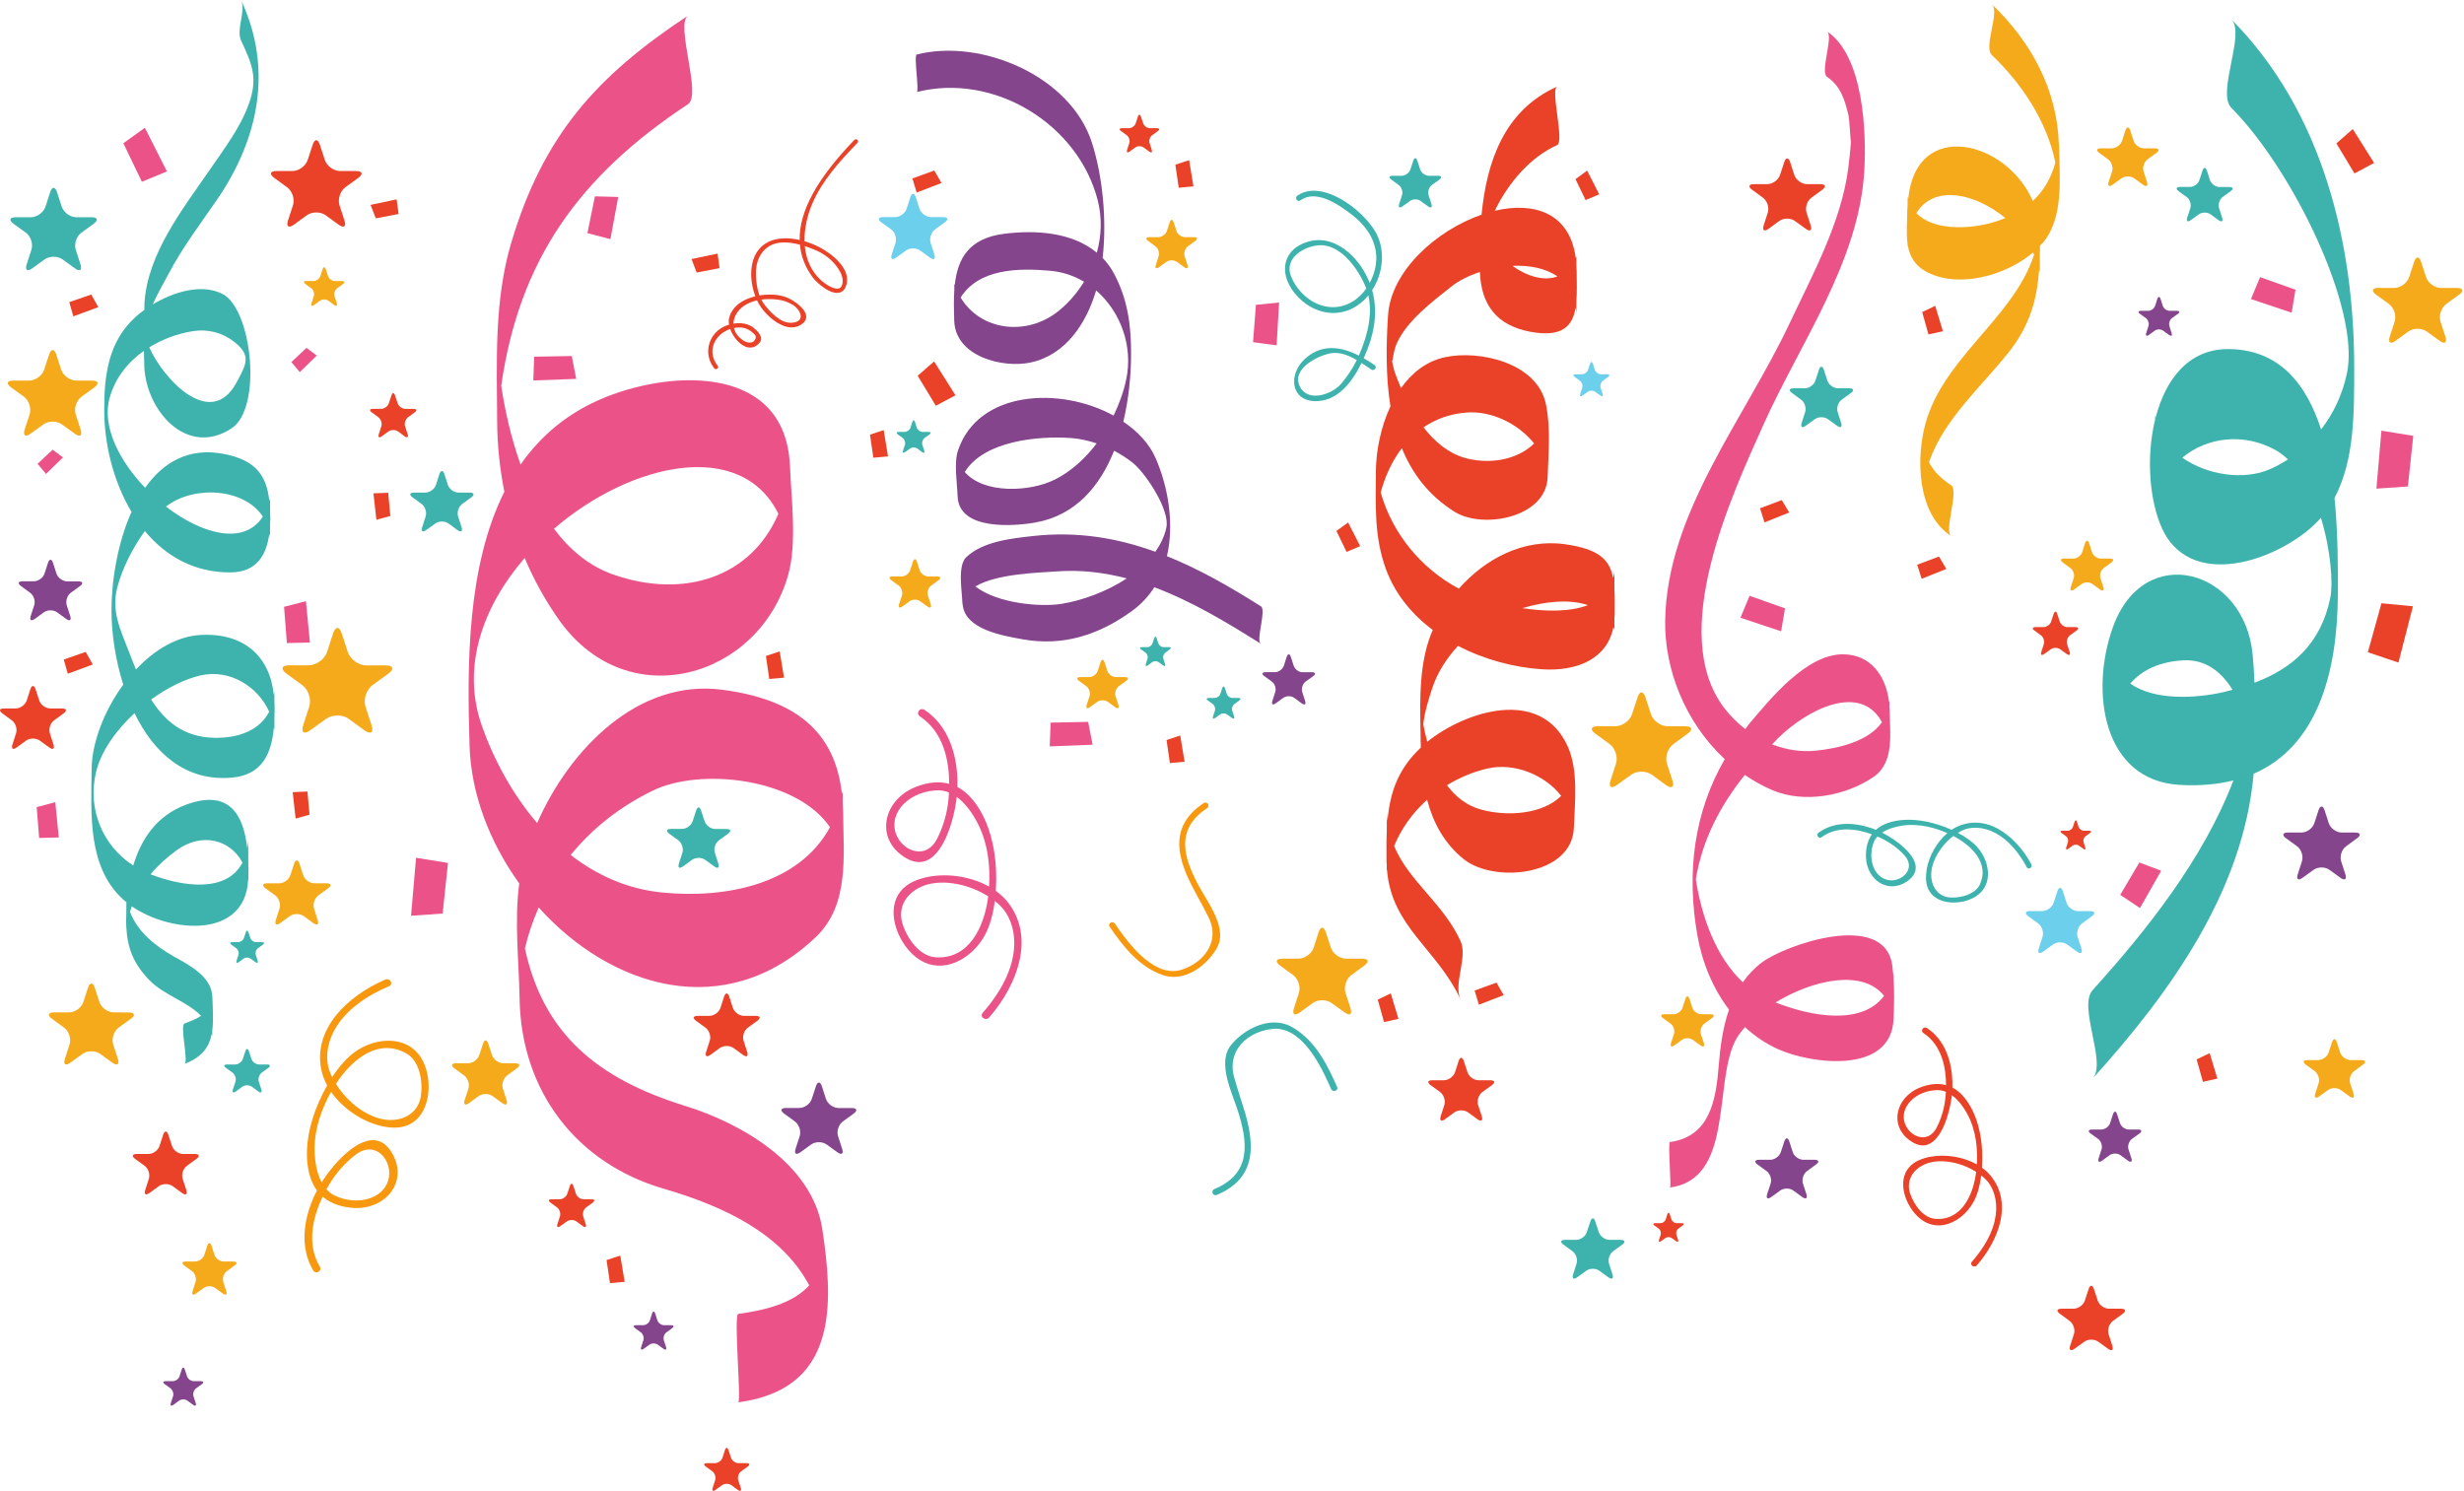 <?xml version="1.0" encoding="UTF-8"?><svg xmlns="http://www.w3.org/2000/svg" xmlns:xlink="http://www.w3.org/1999/xlink" height="87.2" preserveAspectRatio="xMidYMid meet" version="1.0" viewBox="0.0 0.0 144.1 87.2" width="144.1" zoomAndPan="magnify"><defs><clipPath id="a"><path d="M 0 6 L 125 6 L 125 87.199 L 0 87.199 Z M 0 6"/></clipPath></defs><g><g id="change1_1"><path d="M 127.625 26.77 C 129.082 25.559 131.23 25.297 133.086 26.328 C 133.344 26.473 133.582 26.664 133.805 26.871 C 133.473 27.086 133.121 27.281 132.746 27.445 C 131.219 28.113 129.078 27.789 127.625 26.77 Z M 124.582 39.984 C 125.27 39.195 126.246 38.719 127.641 38.625 C 128.973 38.539 129.91 39.289 130.562 40.344 C 130.398 40.387 130.242 40.434 130.078 40.473 C 128.402 40.859 126.004 40.984 124.582 39.984 Z M 137.68 21.613 C 137.699 14.25 135.836 6.516 130.496 1.133 C 131.34 1.98 129.613 5.418 130.496 6.309 C 134.105 9.945 138.035 18.078 137.258 21.816 C 136.996 23.055 136.477 24.176 135.742 25.117 C 134.891 22.477 133.309 20.441 130.34 20.418 C 127.98 20.398 126.637 22.211 126.066 24.43 C 126.059 24.383 126.043 24.336 126.035 24.285 C 126.035 24.371 126.035 24.457 126.035 24.543 C 125.492 26.77 125.715 29.379 126.465 30.957 C 128.266 34.754 133.773 32.547 135.73 30.289 C 136.312 32.168 136.449 34.121 136.285 34.941 C 135.742 37.645 134.074 39.094 131.848 39.934 C 131.824 39.379 131.793 38.824 131.738 38.266 C 131.258 33.285 125.383 31.613 123.562 36.695 C 122.215 40.465 122.98 45.617 127.43 45.906 C 128.633 45.98 129.68 45.879 130.613 45.648 C 128.863 50.246 125.508 54.457 122.383 57.91 C 121.508 58.879 123.223 62.156 122.383 63.086 C 126.906 58.086 131.199 52.109 131.797 45.258 C 135.504 43.656 136.707 39.375 136.723 34.75 C 136.727 33.227 136.734 31.188 136.527 29.125 C 137.719 26.875 137.672 24.082 137.68 21.613 Z M 12.543 43.156 C 10.746 43.121 9.637 42.18 8.84 40.914 C 9.793 40.223 10.82 39.711 11.754 39.5 C 13.434 39.125 15.082 40.152 15.742 41.629 C 15.184 42.727 13.922 43.18 12.543 43.156 Z M 10.336 49.727 C 11.805 48.668 13.465 49.102 14.18 50.453 C 13.254 52.242 10.66 51.859 8.805 51.137 C 9.242 50.613 9.762 50.145 10.336 49.727 Z M 15.371 30.215 C 14.281 31.922 11.805 31.25 9.707 29.629 C 11.324 28.371 14.273 28.543 15.371 30.215 Z M 13.703 20 C 14.719 20.797 14.402 21.305 13.84 22.359 C 12.336 25.184 9.543 22.16 8.73 20.316 C 9.5 19.84 10.375 19.516 11.266 19.371 C 12.156 19.23 13.004 19.449 13.703 20 Z M 16.047 42.004 C 16.059 41.746 16.062 41.484 16.059 41.23 C 16.059 41.172 16.047 41.121 16.047 41.062 C 16.047 40.844 16.047 40.625 16.047 40.406 C 16.043 40.492 16.023 40.562 16.012 40.641 C 15.781 38.387 14.266 37.012 11.754 37.137 C 10.34 37.211 9.023 38.02 7.953 39.156 C 7.812 38.824 7.68 38.488 7.555 38.156 C 7.047 36.836 6.492 35.746 6.863 34.344 C 7.164 33.207 7.758 32.062 8.469 31.059 C 9.676 32.516 11.34 33.488 13.469 33.48 C 15.047 33.473 15.594 32.422 15.75 31.211 C 15.766 31.297 15.785 31.383 15.793 31.473 C 15.793 31.227 15.793 30.98 15.793 30.73 C 15.801 30.598 15.809 30.469 15.809 30.336 C 15.809 30.184 15.801 30.043 15.793 29.898 C 15.793 29.652 15.797 29.402 15.797 29.152 C 15.781 29.207 15.766 29.254 15.75 29.305 C 15.594 27.836 14.984 26.914 13.074 26.547 C 11.004 26.152 9.52 27.07 8.488 28.531 C 6.961 26.938 5.945 24.918 6.414 23.262 C 6.742 22.094 7.484 21.18 8.418 20.52 C 8.426 20.824 8.426 21.129 8.438 21.43 C 8.551 24.059 10.957 26.762 13.547 25.051 C 15.359 23.855 14.742 18.082 13.016 17.195 C 11.805 16.57 10.164 17.066 8.934 17.805 C 9.234 17.125 9.621 16.469 9.863 16.012 C 10.656 14.492 11.715 13.102 12.684 11.691 C 15.137 8.125 15.98 4.023 14.098 0.004 C 14.398 0.645 13.793 1.715 14.098 2.367 C 14.77 3.801 15.086 4.59 14.551 6.082 C 14.055 7.469 13.105 8.715 12.277 9.918 C 10.699 12.215 8.621 14.832 8.449 17.734 C 8.445 17.863 8.445 17.996 8.441 18.129 C 8.262 18.254 8.102 18.383 7.953 18.516 C 6.328 19.969 6.094 21.949 6.094 23.973 C 6.094 25.973 6.629 28.164 7.691 29.941 C 6.855 31.805 6.512 34.055 6.52 35.742 C 6.527 37.07 6.75 38.598 7.207 40.047 C 6.082 41.582 5.375 43.453 5.359 44.973 C 5.332 47.617 5.102 50.738 7.242 52.648 C 7.289 52.691 7.344 52.727 7.391 52.766 C 7.391 52.988 7.387 53.211 7.387 53.43 C 7.383 53.586 7.375 53.742 7.375 53.895 C 7.375 53.969 7.383 54.035 7.383 54.109 C 7.383 54.152 7.383 54.195 7.383 54.238 C 7.387 54.23 7.387 54.223 7.387 54.215 C 7.449 55.449 7.805 56.375 8.742 57.336 C 9.594 58.207 10.93 58.57 11.758 59.414 C 11.5 59.59 11.176 59.719 10.789 59.867 C 10.512 59.973 11.039 62.137 10.789 62.23 C 11.828 61.832 12.23 61.234 12.379 60.492 C 12.387 60.527 12.406 60.551 12.414 60.586 C 12.414 60.484 12.414 60.383 12.414 60.277 C 12.492 59.684 12.445 59.008 12.418 58.266 C 12.418 58.258 12.414 58.254 12.414 58.246 C 12.414 58.238 12.414 58.23 12.414 58.223 C 12.414 58.227 12.41 58.23 12.41 58.234 C 12.348 57.113 11.039 56.43 10.188 55.957 C 9.086 55.34 8.035 54.496 7.602 53.328 C 7.637 53.219 7.668 53.113 7.707 53.012 C 9.988 54.582 14.34 54.922 14.512 51.461 C 14.512 51.469 14.52 51.477 14.52 51.488 C 14.52 51.457 14.52 51.422 14.52 51.387 C 14.52 51.367 14.523 51.348 14.527 51.328 C 14.531 51.027 14.531 50.715 14.52 50.398 C 14.516 49.988 14.516 49.578 14.516 49.168 C 14.508 49.324 14.48 49.461 14.457 49.598 C 14.246 47.715 13.453 46.113 10.871 47.07 C 9.168 47.703 8.258 49.07 7.793 50.625 C 6.008 49.473 5.105 47.332 5.613 45.176 C 5.898 43.961 6.77 42.727 7.867 41.715 C 8.98 44 10.82 45.727 13.559 45.484 C 15.391 45.324 15.887 43.992 16.016 42.551 C 16.023 42.609 16.043 42.668 16.051 42.727 C 16.047 42.488 16.047 42.246 16.047 42.004" fill="#3eb3ad"/></g><g id="change2_1"><path d="M 116.297 13.078 C 115.027 13.398 113.039 13.473 112.074 12.465 C 113.109 10.77 115.512 11.301 117.277 12.754 C 116.969 12.879 116.648 12.988 116.297 13.078 Z M 120.422 8.613 C 120.418 8.578 120.414 8.539 120.41 8.504 C 120.41 8.473 120.41 8.441 120.41 8.41 C 120.41 8.422 120.41 8.43 120.406 8.438 C 120.309 5.238 118.785 2.449 116.488 0.246 C 116.973 0.711 115.98 2.73 116.488 3.219 C 118.262 4.922 119.699 7.09 120.203 9.504 C 119.949 10.434 119.508 11.176 118.883 11.754 C 117.348 8.211 112.07 6.914 111.598 11.613 C 111.59 11.574 111.566 11.547 111.559 11.504 C 111.559 11.699 111.559 11.891 111.559 12.082 C 111.555 12.141 111.543 12.184 111.543 12.242 C 111.539 12.934 111.473 13.625 111.559 14.246 C 111.559 14.305 111.559 14.363 111.562 14.422 C 111.562 14.395 111.57 14.371 111.57 14.344 C 111.68 14.992 111.98 15.555 112.742 15.938 C 114.598 16.871 117.32 16.109 118.898 14.77 C 118.922 14.812 118.938 14.852 118.957 14.895 C 117.719 18.727 113.387 21.047 112.504 25.188 C 112.273 26.273 112.215 27.547 112.465 28.699 C 112.465 28.711 112.465 28.719 112.465 28.73 C 112.465 28.723 112.465 28.715 112.465 28.707 C 112.699 29.789 113.203 30.762 114.109 31.355 C 113.672 31.07 114.578 28.691 114.109 28.383 C 113.484 27.973 113.082 27.559 112.812 27.035 C 113.672 24.527 115.871 22.629 117.492 20.578 C 118.727 19.016 119.129 17.48 119.254 15.773 C 119.262 15.832 119.285 15.883 119.297 15.941 C 119.293 15.609 119.293 15.281 119.293 14.949 C 119.301 14.758 119.305 14.562 119.305 14.367 C 119.359 14.309 119.43 14.254 119.48 14.191 C 120.707 12.723 120.445 10.398 120.422 8.613" fill="#f5aa1b"/></g><g id="change3_1"><path d="M 62.102 35.316 C 60.863 35.52 58.332 35.305 57.043 34.301 C 58.305 33.543 60.809 33.496 61.746 33.426 C 63.176 33.312 64.559 33.48 65.895 33.832 C 64.703 34.617 63.273 35.125 62.102 35.316 Z M 61.672 28.059 C 60.238 28.77 57.551 28.91 56.422 27.609 C 57.547 25.777 60.738 25.484 62.633 25.621 C 63.156 25.656 63.652 25.777 64.137 25.934 C 63.461 26.824 62.633 27.582 61.672 28.059 Z M 61.918 18.18 C 60.055 19.688 57.355 19.359 56.18 17.402 C 57.242 15.727 59.512 15.66 61.445 15.84 C 62.164 15.906 62.82 16.137 63.398 16.477 C 63.004 17.117 62.512 17.699 61.918 18.18 Z M 73.738 35.461 C 71.926 34.316 70.125 33.285 68.246 32.531 C 68.68 30.648 68.328 28.504 67.582 26.793 C 67.211 25.945 66.531 25.23 65.695 24.664 C 66.016 23.316 66.148 21.922 66.148 20.699 C 66.152 18.992 65.945 17.449 65.105 15.922 C 64.93 15.602 64.715 15.332 64.484 15.086 C 64.738 12.871 64.484 10.301 63.859 8.348 C 62.605 4.441 57.379 2.234 53.613 3.188 C 53.426 3.234 53.773 5.344 53.613 5.383 C 58.145 4.234 63.074 7.27 64.203 11.738 C 64.461 12.766 64.414 13.805 64.145 14.781 C 62.699 13.574 60.543 13.441 58.711 13.676 C 56.633 13.941 56 15.16 55.836 16.668 C 55.828 16.648 55.816 16.633 55.809 16.613 C 55.809 16.719 55.812 16.828 55.812 16.934 C 55.77 17.523 55.785 18.145 55.805 18.77 C 55.883 20.879 58.672 21.547 60.27 21.203 C 62.348 20.754 63.539 18.887 64.105 16.988 C 65.539 18.23 66.277 20.266 65.863 22.195 C 65.715 22.902 65.457 23.621 65.125 24.309 C 61.996 22.59 57.191 22.836 56.023 26.359 C 55.781 27.082 55.977 28.285 56.004 29.035 C 56.078 31.035 59.281 30.789 60.566 30.559 C 62.906 30.141 64.328 28.434 65.156 26.363 C 65.543 26.57 65.918 26.805 66.266 27.086 C 67.016 27.703 68.434 29.84 68.211 30.859 C 68.102 31.371 67.871 31.84 67.566 32.273 C 65.34 31.465 62.996 31.066 60.414 31.352 C 59.133 31.496 57.496 31.664 56.512 32.586 C 55.98 33.086 56.27 34.625 56.281 35.254 C 56.281 35.27 56.289 35.281 56.289 35.297 C 56.289 35.32 56.289 35.344 56.289 35.367 C 56.289 35.352 56.297 35.344 56.297 35.332 C 56.402 36.824 58.676 37.188 59.797 37.391 C 62.176 37.824 64.289 37.129 66.219 35.723 C 66.754 35.332 67.176 34.867 67.508 34.348 C 69.703 35.172 71.777 36.418 73.738 37.656 C 73.422 37.457 74.082 35.68 73.738 35.461" fill="#84458d"/></g><g id="change4_1"><path d="M 89.031 35.57 C 90.355 35.176 91.781 35.027 92.863 35.395 C 91.789 35.809 90.332 35.766 89.031 35.57 Z M 87.016 44.945 C 88.562 44.605 90.328 45.305 91.301 46.551 C 90.188 47.652 88.105 47.762 86.617 47.352 C 85.77 47.121 85.121 46.598 84.621 45.926 C 85.359 45.48 86.164 45.137 87.016 44.945 Z M 85.77 24.129 C 87.227 24.02 88.781 24.773 89.719 25.938 C 88.707 26.938 87.016 27.18 85.625 26.77 C 84.664 26.484 83.887 25.812 83.25 24.996 C 83.957 24.516 84.793 24.203 85.77 24.129 Z M 91.082 16.168 C 90.285 16.465 89.301 16.156 88.449 15.551 C 89.43 15.504 90.379 15.68 91.082 16.168 Z M 94.414 34.488 C 94.414 34.125 94.414 33.766 94.414 33.402 C 94.406 33.551 94.371 33.676 94.34 33.809 C 94.133 32.723 93.492 32.109 91.523 31.832 C 89.109 31.492 86.867 32.672 85.316 34.43 C 83.105 33.254 81.422 31.195 80.746 28.805 C 81.004 27.852 81.414 26.961 81.984 26.215 C 82.582 27.688 83.547 28.984 85.074 29.938 C 86.711 30.961 90.418 30.289 90.508 27.918 C 90.555 26.531 90.695 24.992 90.406 23.629 C 89.891 21.203 86.492 20.457 84.496 20.895 C 83.41 21.133 82.566 21.812 81.934 22.699 C 81.789 22.359 81.656 22.023 81.547 21.707 C 81.488 21.512 81.457 21.312 81.41 21.117 C 81.461 21.125 81.473 20.57 81.684 20.09 C 82.281 18.758 83.77 17.637 84.879 16.762 C 85.312 16.414 85.898 16.125 86.547 15.91 C 86.625 17.816 87.508 19.027 89.48 19.402 C 91.367 19.758 91.965 19.07 92.145 17.996 C 92.16 18.117 92.184 18.234 92.188 18.371 C 92.188 18.113 92.188 17.859 92.191 17.602 C 92.234 17.066 92.211 16.461 92.207 15.855 C 92.207 15.758 92.195 15.668 92.191 15.57 C 92.191 15.383 92.191 15.199 92.191 15.012 C 92.18 15.039 92.164 15.059 92.152 15.086 C 91.801 12.434 89.695 11.789 87.418 12.328 C 88.227 10.656 89.527 9.176 91.062 8.488 C 91.508 8.293 90.66 5.246 91.062 5.066 C 87.957 6.453 86.945 9.477 86.645 12.555 C 83.984 13.48 81.34 15.867 81.176 18.441 C 81.062 20.18 81.035 22.023 81.316 23.766 C 80.746 24.984 80.473 26.383 80.465 27.555 C 80.453 29.566 80.355 31.402 81.062 33.316 C 81.598 34.762 82.578 35.938 83.789 36.848 C 83.695 37.066 83.613 37.289 83.539 37.512 C 82.91 39.473 83.07 41.695 83.09 43.727 C 83.09 43.73 83.09 43.73 83.09 43.73 C 81.727 45.004 81.277 46.43 81.145 48.012 C 81.129 47.859 81.109 47.707 81.105 47.547 C 81.105 47.898 81.102 48.246 81.102 48.598 C 81.078 49.18 81.082 49.781 81.086 50.406 C 81.09 50.48 81.098 50.551 81.102 50.621 C 81.102 50.719 81.102 50.812 81.098 50.91 C 81.102 50.891 81.109 50.871 81.113 50.855 C 81.367 54.223 84.051 55.5 85.414 58.461 C 84.984 57.531 85.852 55.988 85.414 55.039 C 84.391 52.816 82.398 51.562 81.531 49.484 C 81.957 48.445 82.625 47.527 83.461 46.781 C 83.812 48.113 84.453 49.332 85.609 50.258 C 87.379 51.676 91.941 51.23 92.043 48.422 C 92.102 46.91 92.316 45.082 91.688 43.668 C 90.117 40.152 85.68 41.602 83.469 43.387 C 83.375 43.039 83.297 42.699 83.238 42.371 C 83.242 42.32 83.25 42.277 83.254 42.223 C 83.34 41.57 83.539 40.941 83.738 40.32 C 84.051 39.34 84.594 38.516 85.266 37.777 C 86.801 38.578 88.527 39.035 90.148 39.145 C 92.227 39.289 93.98 38.543 94.352 36.699 C 94.371 36.742 94.398 36.777 94.414 36.824 C 94.414 36.586 94.414 36.348 94.414 36.109 C 94.418 36.062 94.43 36.023 94.43 35.977 C 94.434 35.418 94.441 34.926 94.414 34.488" fill="#ea4228"/></g><g id="change5_1"><path d="M 125.113 50.449 L 123.996 52.34 L 125.152 53.113 L 126.391 50.93 Z M 134.246 16.945 L 132.176 16.211 L 131.641 17.492 L 134.02 18.289 Z M 25.887 53.434 L 26.199 50.473 L 24.332 50.172 L 24.039 53.562 Z M 140.82 28.453 L 141.133 25.492 L 139.27 25.191 L 138.977 28.582 Z M 104.391 35.582 L 102.32 34.848 L 101.785 36.133 L 104.164 36.926 Z M 73.449 17.828 L 73.281 20.016 L 74.66 20.199 L 74.805 17.695 Z M 63.637 42.223 L 61.441 42.266 L 61.391 43.656 L 63.898 43.559 Z M 33.438 20.824 L 31.238 20.863 L 31.191 22.254 L 33.699 22.16 Z M 34.793 11.484 L 34.352 13.637 L 35.699 13.988 L 36.156 11.52 Z M 2.145 47.207 L 2.289 49.012 L 3.438 48.984 L 3.234 46.922 Z M 16.613 35.492 L 16.777 37.613 L 18.125 37.582 L 17.891 35.164 Z M 3.082 26.301 L 2.195 27.129 L 2.691 27.719 L 3.684 26.754 Z M 17.926 20.348 L 17.039 21.176 L 17.531 21.766 L 18.527 20.797 Z M 8.473 7.473 L 9.762 10.027 L 8.297 10.633 L 7.215 8.379 L 8.473 7.473" fill="#eb5388"/></g><g id="change4_2"><path d="M 53.668 21.977 L 54.73 23.734 L 55.879 23.121 L 54.629 21.141 Z M 136.637 8.387 L 137.695 10.145 L 138.844 9.531 L 137.594 7.547 Z M 139.273 35.285 L 138.477 38.152 L 140.266 38.754 L 141.113 35.461 Z M 128.465 61.965 L 128.832 63.277 L 129.676 63.086 L 129.227 61.598 Z M 80.574 58.469 L 80.941 59.781 L 81.785 59.594 L 81.336 58.102 Z M 112.414 18.254 L 112.781 19.562 L 113.625 19.375 L 113.176 17.887 Z M 113.395 32.551 L 112.121 33.031 L 112.383 33.855 L 113.828 33.277 Z M 104.203 29.25 L 102.93 29.73 L 103.191 30.555 L 104.637 29.977 Z M 92.137 10.477 L 92.73 11.703 L 93.527 11.367 L 92.82 9.98 Z M 78.156 31.055 L 78.75 32.281 L 79.547 31.945 L 78.84 30.559 Z M 87.516 57.473 L 86.238 57.938 L 86.488 58.766 L 87.941 58.207 Z M 54.641 9.973 L 53.359 10.438 L 53.609 11.262 L 55.062 10.703 Z M 68.738 9.633 L 68.934 10.98 L 69.797 10.902 L 69.543 9.367 Z M 68.223 43.285 L 68.418 44.633 L 69.277 44.555 L 69.023 43.02 Z M 35.473 73.703 L 35.672 75.051 L 36.531 74.973 L 36.277 73.438 Z M 44.793 38.367 L 44.988 39.715 L 45.852 39.637 L 45.598 38.102 Z M 50.879 25.422 L 51.074 26.773 L 51.934 26.695 L 51.68 25.156 Z M 40.742 15.941 L 42.082 15.684 L 41.965 14.832 L 40.441 15.152 Z M 21.977 12.773 L 23.312 12.516 L 23.195 11.66 L 21.672 11.984 Z M 22.828 30.18 L 22.703 28.824 L 21.84 28.855 L 22.012 30.402 Z M 18.102 47.652 L 17.98 46.297 L 17.117 46.332 L 17.289 47.879 Z M 5.012 38.129 L 3.727 38.578 L 3.965 39.406 L 5.426 38.867 Z M 5.75 17.965 L 4.289 18.504 L 4.051 17.672 L 5.336 17.227 L 5.75 17.965" fill="#ea4228"/></g><g id="change5_2"><path d="M 45.52 30.051 C 43.961 33.711 40.055 35.086 35.812 33.586 C 34.422 33.09 33.301 32.133 32.398 30.926 C 36.906 27.051 43.34 25.637 45.52 30.051 Z M 38.199 46.234 C 40.949 44.902 46.551 45.48 48.539 48.383 C 46.746 51.691 42.512 52.578 38.727 52.203 C 36.688 52.004 34.902 51.191 33.375 50.008 C 34.633 48.465 36.242 47.18 38.199 46.234 Z M 47.711 54.809 C 49.703 52.914 49.32 50.008 49.309 47.539 C 49.305 47.328 49.293 47.129 49.281 46.926 C 49.281 46.703 49.285 46.48 49.285 46.258 C 49.273 46.32 49.254 46.379 49.238 46.441 C 48.836 42.715 46.426 40.895 42.246 40.344 C 37.309 39.691 33.301 43.84 31.414 48.141 C 29.984 46.473 28.895 44.473 28.184 42.461 C 26.945 38.961 28.281 35.418 30.684 32.637 C 31.227 33.922 31.906 35.16 32.742 36.328 C 36.75 41.895 44.395 39.648 46.094 33.629 C 46.621 31.754 46.273 29.207 46.203 27.293 C 46.203 27.27 46.195 27.254 46.195 27.23 C 46.195 27.219 46.195 27.211 46.195 27.199 C 46.195 27.207 46.195 27.211 46.195 27.215 C 45.922 21.406 39.48 21.605 35.441 23.219 C 33.223 24.105 31.621 25.488 30.445 27.172 C 29.895 25.637 29.531 24.027 29.312 22.562 C 30.371 15.188 33.875 10.293 40.238 6.094 C 41.059 5.551 39.473 1.422 40.238 0.914 C 34.871 4.457 31.766 7.934 29.902 14.188 C 28.891 17.578 29.055 21.16 29.074 24.652 C 29.082 26.047 29.23 27.422 29.496 28.762 C 27.305 33.141 27.312 38.91 27.461 43.621 C 27.547 46.453 28.648 49.289 30.367 51.672 C 30.07 53.867 30.352 56.301 30.387 58.426 C 30.48 63.816 33.703 68.043 38.82 69.531 C 42.246 70.531 45.684 72.102 47.324 75.18 C 46.387 76.223 44.809 76.625 43.172 76.852 C 42.898 76.887 43.363 82 43.172 82.027 C 46.324 81.594 47.711 79.98 48.199 77.816 C 48.203 77.832 48.207 77.844 48.211 77.859 C 48.211 77.836 48.211 77.809 48.211 77.781 C 48.59 76.059 48.41 73.988 48.09 71.891 C 47.508 68.07 43.34 65.695 40.066 64.684 C 34.945 63.098 31.77 60.469 30.699 55.469 C 30.895 54.633 31.172 53.84 31.504 53.082 C 35.703 57.75 42.391 59.875 47.711 54.809 Z M 103.84 58.633 C 106.004 57.316 108.93 56.652 110.184 58.25 C 108.863 60.02 105.844 59.43 103.84 58.633 Z M 99.059 52.188 C 99.059 52.203 99.059 52.219 99.059 52.234 C 99.055 52.227 99.055 52.207 99.055 52.223 C 99.055 52.211 99.059 52.203 99.059 52.188 Z M 103.977 43.184 C 105.715 41.469 108.812 39.926 110.062 42.242 C 109.27 43.367 107.539 43.766 106.207 43.906 C 105.309 43.996 104.438 43.852 103.637 43.539 C 103.75 43.422 103.859 43.301 103.977 43.184 Z M 110.738 57.195 C 110.738 57.121 110.738 57.047 110.738 56.977 C 110.734 56.996 110.727 57.016 110.723 57.035 C 110.703 56.832 110.684 56.625 110.656 56.422 C 110.172 53.258 104.434 55.25 103.039 56.293 C 102.59 56.633 102.227 57.023 101.926 57.453 C 100.332 55.965 99.504 53.578 99.176 51.43 C 99.555 49.109 100.609 47.117 102.039 45.328 C 102.539 45.664 103.074 45.969 103.648 46.215 C 105.512 47.012 107.941 46.555 109.566 45.445 C 110.812 44.59 110.52 42.875 110.512 41.578 C 110.512 41.508 110.5 41.441 110.496 41.375 C 110.496 41.238 110.496 41.102 110.496 40.965 C 110.496 41.004 110.48 41.035 110.477 41.074 C 110.309 39.59 109.441 38.273 107.777 38.27 C 105.648 38.27 103.562 40.84 102.324 42.305 C 102.23 42.414 102.156 42.531 102.066 42.645 C 101.602 42.281 101.18 41.863 100.82 41.387 C 97.531 37.031 101.25 29.031 103.121 24.859 C 105.27 20.062 108.734 15.305 109.031 9.953 C 109.156 7.688 108.98 3.262 106.848 1.836 C 107.246 2.098 106.426 4.211 106.848 4.496 C 107.629 5.02 107.875 5.805 108.09 6.684 C 108.172 7.023 108.211 8.199 108.246 8.324 C 108.207 8.82 108.156 9.316 108.094 9.809 C 107.688 13 106.004 16.059 104.648 18.934 C 102 24.551 97.484 29.988 97.383 36.293 C 97.336 39.156 98.562 42.27 100.867 44.402 C 99.074 47.504 98.621 51.023 99.262 54.684 C 99.539 56.281 100.164 57.801 101.117 59.051 C 100.758 60.09 100.602 61.223 100.516 62.316 C 100.355 64.34 100.004 66.48 97.664 66.797 C 97.527 66.816 97.762 69.449 97.664 69.461 C 101.359 68.961 100.234 63.543 101.438 60.965 C 101.57 60.672 101.789 60.375 102.051 60.078 C 102.621 60.602 103.27 61.051 104.012 61.379 C 105.926 62.23 110.578 62.859 110.738 59.633 C 110.738 59.637 110.738 59.637 110.738 59.641 C 110.738 59.633 110.738 59.625 110.738 59.617 C 110.738 59.609 110.742 59.602 110.742 59.59 C 110.77 58.797 110.797 57.988 110.738 57.195" fill="#eb5388"/></g><g clip-path="url(#a)" id="change4_5"><path d="M 104.102 10.227 C 104.004 10.527 103.668 10.77 103.355 10.77 L 102.578 10.77 C 102.266 10.77 102.219 10.922 102.473 11.105 L 103.098 11.562 C 103.352 11.746 103.48 12.141 103.383 12.438 L 103.145 13.176 C 103.047 13.473 103.176 13.566 103.43 13.383 L 104.055 12.926 C 104.309 12.742 104.727 12.742 104.977 12.93 L 105.605 13.383 C 105.859 13.57 105.988 13.477 105.891 13.176 L 105.652 12.441 C 105.555 12.141 105.684 11.746 105.938 11.562 L 106.562 11.105 C 106.816 10.922 106.77 10.773 106.453 10.77 L 105.68 10.77 C 105.367 10.77 105.031 10.527 104.934 10.227 L 104.695 9.492 C 104.598 9.191 104.438 9.191 104.344 9.492 Z M 121.227 48.371 C 121.188 48.492 121.055 48.59 120.926 48.59 L 120.613 48.59 C 120.484 48.59 120.465 48.652 120.57 48.727 L 120.82 48.91 C 120.926 48.984 120.977 49.145 120.938 49.266 L 120.84 49.562 C 120.801 49.684 120.852 49.723 120.957 49.648 L 121.211 49.461 C 121.312 49.387 121.48 49.387 121.582 49.461 L 121.836 49.648 C 121.938 49.723 121.988 49.684 121.949 49.562 L 121.855 49.266 C 121.816 49.145 121.867 48.984 121.969 48.91 L 122.223 48.727 C 122.324 48.652 122.305 48.59 122.18 48.59 L 121.867 48.59 C 121.738 48.59 121.605 48.492 121.562 48.371 L 121.469 48.074 C 121.43 47.953 121.363 47.953 121.324 48.074 Z M 97.414 71.324 C 97.371 71.445 97.238 71.543 97.109 71.543 L 96.797 71.543 C 96.672 71.543 96.652 71.605 96.754 71.68 L 97.008 71.863 C 97.109 71.938 97.16 72.098 97.121 72.219 L 97.023 72.516 C 96.984 72.637 97.039 72.672 97.141 72.598 L 97.395 72.414 C 97.496 72.34 97.664 72.34 97.766 72.414 L 98.02 72.598 C 98.121 72.676 98.176 72.637 98.137 72.516 L 98.039 72.219 C 98 72.098 98.051 71.938 98.156 71.863 L 98.406 71.68 C 98.512 71.605 98.492 71.543 98.363 71.543 L 98.051 71.543 C 97.922 71.543 97.789 71.445 97.75 71.324 L 97.652 71.027 C 97.613 70.906 97.547 70.906 97.508 71.027 Z M 85.094 62.711 C 85.008 62.969 84.715 63.184 84.441 63.184 L 83.766 63.184 C 83.492 63.184 83.449 63.312 83.668 63.473 L 84.219 63.871 C 84.438 64.035 84.551 64.379 84.465 64.641 L 84.258 65.281 C 84.172 65.543 84.285 65.625 84.504 65.465 L 85.051 65.066 C 85.273 64.906 85.637 64.906 85.859 65.066 L 86.406 65.465 C 86.629 65.625 86.738 65.543 86.656 65.281 L 86.445 64.641 C 86.359 64.379 86.473 64.035 86.695 63.871 L 87.242 63.477 C 87.465 63.316 87.422 63.184 87.148 63.184 L 86.469 63.184 C 86.195 63.184 85.902 62.969 85.82 62.711 L 85.609 62.066 C 85.527 61.805 85.387 61.805 85.301 62.066 Z M 42.137 58.945 C 42.051 59.207 41.758 59.418 41.484 59.418 L 40.805 59.418 C 40.531 59.418 40.488 59.551 40.711 59.711 L 41.258 60.109 C 41.48 60.27 41.594 60.613 41.508 60.875 L 41.297 61.52 C 41.215 61.777 41.324 61.859 41.547 61.699 L 42.094 61.301 C 42.316 61.141 42.68 61.141 42.902 61.301 L 43.449 61.699 C 43.668 61.859 43.781 61.781 43.695 61.52 L 43.488 60.875 C 43.402 60.613 43.516 60.27 43.738 60.109 L 44.285 59.711 C 44.508 59.551 44.465 59.418 44.191 59.418 L 43.512 59.418 C 43.238 59.418 42.945 59.207 42.859 58.945 L 42.652 58.301 C 42.566 58.043 42.43 58.043 42.344 58.301 Z M 1.566 40.965 C 1.48 41.223 1.188 41.438 0.914 41.438 L 0.238 41.438 C -0.039 41.438 -0.078 41.57 0.141 41.73 L 0.688 42.129 C 0.91 42.289 1.023 42.633 0.938 42.895 L 0.73 43.539 C 0.645 43.797 0.754 43.879 0.977 43.719 L 1.523 43.32 C 1.746 43.16 2.109 43.16 2.332 43.32 L 2.879 43.719 C 3.098 43.879 3.211 43.797 3.125 43.539 L 2.918 42.895 C 2.832 42.633 2.945 42.289 3.168 42.129 L 3.715 41.73 C 3.938 41.57 3.895 41.438 3.621 41.438 L 2.941 41.438 C 2.668 41.438 2.375 41.223 2.293 40.965 L 2.082 40.32 C 2 40.059 1.859 40.059 1.773 40.32 Z M 17.996 9.352 C 17.879 9.711 17.477 10.004 17.098 10.004 L 16.168 10.004 C 15.793 10.004 15.734 10.184 16.039 10.406 L 16.789 10.953 C 17.094 11.176 17.25 11.648 17.133 12.008 L 16.844 12.891 C 16.727 13.25 16.883 13.363 17.188 13.141 L 17.941 12.594 C 18.246 12.371 18.746 12.371 19.051 12.594 L 19.801 13.141 C 20.105 13.363 20.262 13.25 20.145 12.895 L 19.855 12.008 C 19.742 11.648 19.895 11.176 20.199 10.953 L 20.953 10.406 C 21.258 10.184 21.199 10.004 20.824 10.004 L 19.891 10.004 C 19.516 10.004 19.113 9.711 18.996 9.352 L 18.707 8.469 C 18.594 8.109 18.402 8.109 18.285 8.469 Z M 9.332 67.023 C 9.246 67.285 8.953 67.496 8.68 67.496 L 8.004 67.496 C 7.73 67.496 7.688 67.629 7.906 67.789 L 8.457 68.188 C 8.676 68.348 8.789 68.691 8.703 68.953 L 8.496 69.598 C 8.41 69.855 8.523 69.938 8.742 69.777 L 9.293 69.379 C 9.512 69.219 9.875 69.219 10.098 69.379 L 10.645 69.777 C 10.863 69.941 10.977 69.859 10.895 69.598 L 10.684 68.953 C 10.598 68.695 10.711 68.348 10.934 68.188 L 11.48 67.789 C 11.703 67.629 11.66 67.496 11.387 67.496 L 10.711 67.496 C 10.434 67.496 10.141 67.285 10.059 67.023 L 9.848 66.379 C 9.766 66.121 9.625 66.121 9.539 66.379 Z M 121.93 76.062 C 121.844 76.328 121.543 76.547 121.262 76.547 L 120.566 76.547 C 120.285 76.547 120.242 76.684 120.473 76.848 L 121.031 77.258 C 121.258 77.422 121.375 77.773 121.285 78.043 L 121.07 78.703 C 120.984 78.969 121.102 79.051 121.328 78.887 L 121.891 78.48 C 122.117 78.316 122.488 78.316 122.715 78.48 L 123.277 78.887 C 123.504 79.055 123.617 78.969 123.531 78.703 L 123.316 78.043 C 123.23 77.777 123.348 77.422 123.574 77.258 L 124.137 76.848 C 124.363 76.684 124.32 76.547 124.039 76.547 L 123.344 76.547 C 123.062 76.547 122.762 76.332 122.676 76.062 L 122.461 75.402 C 122.375 75.137 122.23 75.137 122.145 75.402 Z M 42.254 85.258 C 42.195 85.438 41.992 85.582 41.805 85.582 L 41.344 85.582 C 41.156 85.582 41.125 85.672 41.277 85.781 L 41.652 86.055 C 41.805 86.164 41.879 86.402 41.824 86.578 L 41.68 87.02 C 41.621 87.195 41.699 87.254 41.848 87.145 L 42.223 86.871 C 42.375 86.762 42.625 86.762 42.777 86.871 L 43.148 87.145 C 43.301 87.254 43.379 87.199 43.32 87.02 L 43.176 86.578 C 43.117 86.402 43.195 86.164 43.348 86.055 L 43.723 85.785 C 43.875 85.672 43.844 85.582 43.656 85.582 L 43.195 85.582 C 43.008 85.582 42.805 85.438 42.75 85.258 L 42.605 84.82 C 42.547 84.641 42.453 84.641 42.395 84.82 Z M 66.418 7.211 C 66.367 7.367 66.191 7.496 66.027 7.496 L 65.621 7.496 C 65.457 7.496 65.43 7.574 65.566 7.672 L 65.895 7.91 C 66.027 8.008 66.094 8.215 66.043 8.371 L 65.918 8.758 C 65.867 8.91 65.934 8.961 66.066 8.863 L 66.395 8.625 C 66.527 8.531 66.746 8.531 66.879 8.625 L 67.207 8.863 C 67.34 8.961 67.406 8.914 67.355 8.758 L 67.23 8.371 C 67.18 8.215 67.246 8.008 67.379 7.91 L 67.707 7.672 C 67.84 7.574 67.816 7.496 67.652 7.496 L 67.246 7.496 C 67.082 7.496 66.906 7.367 66.855 7.211 L 66.727 6.828 C 66.68 6.672 66.594 6.672 66.543 6.828 Z M 119.957 36.352 C 119.898 36.531 119.695 36.68 119.508 36.68 L 119.043 36.68 C 118.855 36.68 118.824 36.77 118.977 36.879 L 119.355 37.156 C 119.508 37.266 119.586 37.504 119.523 37.684 L 119.383 38.125 C 119.324 38.305 119.398 38.363 119.555 38.25 L 119.93 37.977 C 120.082 37.867 120.332 37.867 120.484 37.977 L 120.863 38.25 C 121.016 38.363 121.094 38.305 121.035 38.125 L 120.891 37.684 C 120.832 37.504 120.91 37.266 121.062 37.156 L 121.441 36.883 C 121.594 36.77 121.562 36.68 121.375 36.68 L 120.906 36.68 C 120.719 36.68 120.516 36.531 120.457 36.352 L 120.312 35.91 C 120.258 35.73 120.16 35.73 120.102 35.91 Z M 33.18 69.816 C 33.121 69.996 32.918 70.145 32.73 70.145 L 32.262 70.145 C 32.074 70.145 32.043 70.234 32.199 70.344 L 32.574 70.621 C 32.727 70.73 32.805 70.969 32.746 71.148 L 32.602 71.59 C 32.543 71.77 32.621 71.828 32.773 71.715 L 33.152 71.441 C 33.305 71.332 33.555 71.332 33.707 71.441 L 34.082 71.715 C 34.234 71.828 34.312 71.773 34.254 71.594 L 34.109 71.148 C 34.051 70.969 34.129 70.73 34.281 70.621 L 34.66 70.348 C 34.812 70.234 34.781 70.145 34.594 70.145 L 34.129 70.145 C 33.938 70.145 33.738 69.996 33.68 69.816 L 33.535 69.375 C 33.477 69.195 33.383 69.195 33.324 69.375 Z M 22.891 23.133 C 22.949 22.949 23.047 22.949 23.105 23.133 L 23.254 23.582 C 23.312 23.766 23.52 23.914 23.711 23.918 L 24.184 23.918 C 24.379 23.918 24.406 24.008 24.254 24.121 L 23.867 24.402 C 23.711 24.516 23.633 24.758 23.691 24.941 L 23.84 25.391 C 23.898 25.574 23.82 25.633 23.664 25.52 L 23.281 25.238 C 23.125 25.125 22.871 25.125 22.715 25.238 L 22.328 25.52 C 22.172 25.633 22.094 25.574 22.156 25.391 L 22.301 24.938 C 22.359 24.758 22.281 24.516 22.125 24.402 L 21.742 24.121 C 21.586 24.008 21.617 23.914 21.809 23.914 L 22.285 23.914 C 22.477 23.914 22.684 23.766 22.742 23.582 L 22.891 23.133" fill="#ea4228"/></g><g id="change6_1"><path d="M 120.102 52.801 C 120.016 53.07 119.711 53.289 119.426 53.289 L 118.723 53.289 C 118.438 53.289 118.395 53.426 118.625 53.594 L 119.191 54.008 C 119.422 54.176 119.539 54.531 119.449 54.805 L 119.234 55.473 C 119.145 55.742 119.262 55.828 119.492 55.66 L 120.059 55.246 C 120.289 55.078 120.664 55.078 120.895 55.246 L 121.465 55.66 C 121.695 55.828 121.812 55.742 121.723 55.473 L 121.508 54.805 C 121.418 54.531 121.535 54.176 121.766 54.008 L 122.332 53.594 C 122.562 53.43 122.52 53.293 122.234 53.293 L 121.531 53.293 C 121.246 53.293 120.941 53.07 120.855 52.801 L 120.641 52.133 C 120.551 51.859 120.406 51.859 120.32 52.133 Z M 53.023 12.207 C 52.934 12.477 52.629 12.699 52.344 12.699 L 51.645 12.699 C 51.359 12.699 51.312 12.836 51.543 13.004 L 52.113 13.414 C 52.344 13.582 52.457 13.941 52.371 14.211 L 52.152 14.879 C 52.066 15.152 52.18 15.234 52.41 15.066 L 52.98 14.656 C 53.211 14.488 53.586 14.488 53.816 14.656 L 54.387 15.07 C 54.613 15.234 54.73 15.152 54.645 14.883 L 54.426 14.211 C 54.34 13.941 54.457 13.586 54.684 13.418 L 55.254 13.004 C 55.484 12.836 55.441 12.699 55.156 12.699 L 54.453 12.699 C 54.168 12.699 53.863 12.477 53.777 12.207 L 53.559 11.539 C 53.473 11.27 53.328 11.27 53.238 11.539 Z M 92.988 21.281 C 93.031 21.141 93.109 21.141 93.156 21.281 L 93.27 21.633 C 93.316 21.773 93.473 21.891 93.625 21.891 L 93.992 21.891 C 94.141 21.891 94.164 21.961 94.043 22.051 L 93.746 22.266 C 93.625 22.355 93.562 22.543 93.609 22.684 L 93.723 23.035 C 93.77 23.176 93.711 23.223 93.59 23.133 L 93.289 22.918 C 93.168 22.828 92.973 22.828 92.852 22.918 L 92.551 23.133 C 92.43 23.223 92.371 23.176 92.418 23.035 L 92.531 22.684 C 92.578 22.543 92.516 22.355 92.395 22.266 L 92.098 22.051 C 91.977 21.961 92 21.891 92.148 21.891 L 92.516 21.891 C 92.668 21.891 92.828 21.773 92.871 21.633 L 92.988 21.281" fill="#6ccfec"/></g><g id="change2_2"><path d="M 98.562 58.434 C 98.629 58.223 98.738 58.223 98.809 58.434 L 98.973 58.945 C 99.043 59.152 99.277 59.324 99.492 59.324 L 100.031 59.324 C 100.254 59.324 100.285 59.43 100.109 59.555 L 99.672 59.875 C 99.496 60.004 99.406 60.277 99.473 60.484 L 99.641 60.996 C 99.707 61.207 99.617 61.27 99.441 61.141 L 99.004 60.824 C 98.828 60.695 98.539 60.695 98.363 60.824 L 97.926 61.141 C 97.75 61.27 97.66 61.203 97.727 60.996 L 97.895 60.484 C 97.961 60.277 97.875 60 97.695 59.871 L 97.262 59.555 C 97.082 59.426 97.117 59.324 97.336 59.324 L 97.875 59.324 C 98.094 59.324 98.328 59.152 98.395 58.945 Z M 28.246 61.051 C 28.332 60.785 28.473 60.785 28.559 61.051 L 28.773 61.711 C 28.859 61.977 29.156 62.191 29.438 62.191 L 30.129 62.191 C 30.406 62.191 30.449 62.328 30.223 62.492 L 29.664 62.898 C 29.441 63.062 29.324 63.414 29.41 63.68 L 29.625 64.336 C 29.711 64.602 29.598 64.684 29.371 64.52 L 28.812 64.113 C 28.586 63.949 28.215 63.949 27.988 64.113 L 27.43 64.52 C 27.203 64.684 27.09 64.602 27.176 64.336 L 27.391 63.68 C 27.477 63.414 27.363 63.062 27.137 62.898 L 26.578 62.492 C 26.352 62.328 26.395 62.191 26.676 62.191 L 27.367 62.191 C 27.645 62.191 27.945 61.973 28.031 61.711 Z M 17.199 50.523 C 17.285 50.258 17.426 50.258 17.516 50.523 L 17.727 51.18 C 17.812 51.449 18.113 51.664 18.391 51.664 L 19.082 51.664 C 19.363 51.664 19.406 51.801 19.18 51.965 L 18.621 52.371 C 18.395 52.535 18.281 52.887 18.367 53.152 L 18.578 53.809 C 18.664 54.074 18.551 54.156 18.324 53.992 L 17.766 53.586 C 17.539 53.422 17.172 53.422 16.945 53.586 L 16.387 53.992 C 16.16 54.156 16.047 54.074 16.133 53.809 L 16.344 53.152 C 16.434 52.887 16.316 52.535 16.09 52.367 L 15.531 51.965 C 15.309 51.797 15.352 51.664 15.629 51.664 L 16.32 51.664 C 16.602 51.664 16.898 51.449 16.984 51.18 Z M 5.145 57.777 C 5.258 57.441 5.434 57.441 5.543 57.777 L 5.812 58.605 C 5.922 58.941 6.301 59.215 6.652 59.215 L 7.523 59.219 C 7.879 59.219 7.934 59.387 7.648 59.594 L 6.941 60.105 C 6.656 60.312 6.512 60.758 6.621 61.094 L 6.891 61.922 C 7 62.258 6.855 62.363 6.57 62.156 L 5.863 61.645 C 5.578 61.438 5.109 61.438 4.824 61.645 L 4.117 62.156 C 3.832 62.363 3.688 62.258 3.797 61.922 L 4.066 61.094 C 4.176 60.758 4.031 60.312 3.746 60.105 L 3.043 59.594 C 2.758 59.387 2.812 59.215 3.164 59.215 L 4.035 59.215 C 4.391 59.215 4.77 58.941 4.875 58.605 Z M 2.871 20.738 C 2.988 20.383 3.176 20.383 3.293 20.738 L 3.574 21.613 C 3.691 21.969 4.09 22.262 4.465 22.262 L 5.387 22.262 C 5.758 22.262 5.816 22.441 5.516 22.66 L 4.77 23.203 C 4.469 23.422 4.312 23.891 4.43 24.246 L 4.715 25.121 C 4.828 25.477 4.676 25.59 4.375 25.367 L 3.629 24.828 C 3.328 24.605 2.832 24.605 2.531 24.828 L 1.785 25.367 C 1.484 25.586 1.332 25.477 1.445 25.121 L 1.73 24.246 C 1.848 23.891 1.695 23.418 1.395 23.199 L 0.648 22.66 C 0.344 22.438 0.402 22.262 0.777 22.262 L 1.699 22.262 C 2.07 22.262 2.473 21.969 2.586 21.613 Z M 12.121 72.871 C 12.191 72.66 12.305 72.66 12.375 72.871 L 12.543 73.398 C 12.613 73.613 12.855 73.785 13.078 73.785 L 13.633 73.789 C 13.859 73.789 13.895 73.895 13.711 74.027 L 13.262 74.352 C 13.082 74.484 12.988 74.766 13.059 74.98 L 13.23 75.508 C 13.297 75.723 13.207 75.789 13.027 75.656 L 12.578 75.332 C 12.395 75.199 12.098 75.199 11.918 75.332 L 11.469 75.656 C 11.285 75.789 11.195 75.719 11.266 75.508 L 11.438 74.98 C 11.504 74.766 11.414 74.484 11.23 74.352 L 10.785 74.027 C 10.602 73.895 10.637 73.785 10.863 73.785 L 11.414 73.785 C 11.641 73.785 11.883 73.613 11.949 73.398 Z M 64.359 38.742 C 64.426 38.543 64.531 38.543 64.598 38.742 L 64.758 39.238 C 64.824 39.438 65.051 39.602 65.262 39.602 L 65.781 39.602 C 65.992 39.602 66.023 39.703 65.855 39.828 L 65.434 40.133 C 65.262 40.258 65.176 40.523 65.242 40.723 L 65.402 41.219 C 65.469 41.418 65.383 41.48 65.211 41.359 L 64.789 41.051 C 64.617 40.93 64.34 40.93 64.168 41.051 L 63.746 41.359 C 63.578 41.48 63.492 41.418 63.555 41.219 L 63.719 40.723 C 63.781 40.523 63.695 40.258 63.527 40.133 L 63.105 39.828 C 62.934 39.703 62.969 39.602 63.176 39.602 L 63.699 39.602 C 63.91 39.602 64.137 39.438 64.199 39.238 Z M 19.477 37.055 C 19.617 36.621 19.848 36.621 19.988 37.059 L 20.336 38.129 C 20.477 38.562 20.965 38.918 21.422 38.918 L 22.547 38.918 C 23.004 38.918 23.074 39.137 22.707 39.406 L 21.793 40.066 C 21.426 40.332 21.238 40.906 21.379 41.34 L 21.727 42.414 C 21.867 42.848 21.68 42.98 21.312 42.715 L 20.402 42.051 C 20.031 41.781 19.43 41.781 19.059 42.051 L 18.148 42.711 C 17.781 42.98 17.594 42.844 17.734 42.41 L 18.082 41.34 C 18.223 40.906 18.039 40.332 17.668 40.066 L 16.758 39.402 C 16.391 39.133 16.461 38.914 16.918 38.914 L 18.043 38.914 C 18.496 38.914 18.988 38.562 19.129 38.129 Z M 141.18 15.328 C 141.293 14.973 141.48 14.973 141.594 15.328 L 141.879 16.199 C 141.992 16.555 142.391 16.844 142.762 16.844 L 143.68 16.844 C 144.051 16.844 144.109 17.023 143.809 17.238 L 143.066 17.777 C 142.766 17.996 142.613 18.465 142.727 18.816 L 143.012 19.691 C 143.125 20.043 142.973 20.152 142.672 19.934 L 141.93 19.395 C 141.633 19.176 141.141 19.176 140.84 19.395 L 140.098 19.934 C 139.797 20.152 139.645 20.043 139.758 19.688 L 140.043 18.816 C 140.156 18.465 140.008 17.996 139.707 17.777 L 138.965 17.238 C 138.664 17.02 138.723 16.84 139.094 16.84 L 140.012 16.844 C 140.383 16.844 140.777 16.555 140.895 16.199 Z M 121.934 31.785 C 122.004 31.578 122.113 31.578 122.18 31.785 L 122.344 32.297 C 122.41 32.504 122.645 32.672 122.859 32.672 L 123.398 32.672 C 123.613 32.672 123.648 32.773 123.473 32.902 L 123.039 33.219 C 122.863 33.344 122.773 33.617 122.84 33.824 L 123.008 34.336 C 123.074 34.539 122.984 34.605 122.809 34.477 L 122.375 34.16 C 122.199 34.035 121.914 34.035 121.738 34.16 L 121.305 34.477 C 121.129 34.605 121.039 34.539 121.105 34.332 L 121.273 33.824 C 121.34 33.617 121.25 33.344 121.074 33.219 L 120.641 32.902 C 120.465 32.773 120.5 32.668 120.719 32.668 L 121.254 32.672 C 121.469 32.672 121.703 32.5 121.77 32.297 Z M 136.379 60.965 C 136.457 60.719 136.586 60.719 136.664 60.965 L 136.859 61.562 C 136.938 61.805 137.211 62.004 137.465 62.004 L 138.098 62.004 C 138.352 62.004 138.391 62.129 138.184 62.277 L 137.676 62.648 C 137.469 62.797 137.363 63.117 137.441 63.359 L 137.637 63.961 C 137.715 64.203 137.613 64.281 137.406 64.129 L 136.895 63.758 C 136.688 63.609 136.352 63.609 136.145 63.758 L 135.637 64.129 C 135.43 64.277 135.324 64.203 135.402 63.961 L 135.598 63.359 C 135.676 63.117 135.57 62.797 135.367 62.648 L 134.855 62.277 C 134.648 62.125 134.691 62.004 134.945 62.004 L 135.574 62.004 C 135.828 62.004 136.105 61.805 136.184 61.562 Z M 124.297 7.637 C 124.375 7.395 124.504 7.395 124.586 7.637 L 124.777 8.234 C 124.855 8.48 125.133 8.676 125.387 8.676 L 126.016 8.676 C 126.27 8.676 126.312 8.801 126.105 8.949 L 125.594 9.32 C 125.387 9.469 125.285 9.793 125.363 10.035 L 125.559 10.633 C 125.637 10.879 125.531 10.953 125.324 10.801 L 124.816 10.434 C 124.609 10.281 124.27 10.281 124.062 10.434 L 123.555 10.801 C 123.348 10.953 123.242 10.875 123.32 10.633 L 123.516 10.035 C 123.598 9.793 123.492 9.469 123.285 9.32 L 122.777 8.949 C 122.57 8.801 122.609 8.676 122.863 8.676 L 123.496 8.676 C 123.75 8.676 124.023 8.477 124.102 8.234 Z M 77.113 54.531 C 77.23 54.172 77.422 54.172 77.539 54.531 L 77.828 55.422 C 77.945 55.781 78.348 56.074 78.727 56.074 L 79.66 56.074 C 80.035 56.074 80.098 56.258 79.789 56.477 L 79.035 57.027 C 78.73 57.246 78.574 57.723 78.691 58.082 L 78.98 58.969 C 79.098 59.328 78.941 59.441 78.637 59.219 L 77.883 58.672 C 77.574 58.449 77.074 58.449 76.77 58.672 L 76.016 59.219 C 75.711 59.441 75.555 59.328 75.672 58.969 L 75.961 58.082 C 76.078 57.723 75.922 57.246 75.617 57.027 L 74.863 56.477 C 74.559 56.254 74.617 56.074 74.992 56.074 L 75.926 56.074 C 76.305 56.074 76.711 55.781 76.828 55.422 Z M 18.738 16.145 C 18.684 16.305 18.504 16.438 18.336 16.438 L 17.922 16.434 C 17.754 16.434 17.727 16.516 17.863 16.613 L 18.199 16.859 C 18.336 16.957 18.406 17.168 18.352 17.328 L 18.223 17.723 C 18.172 17.883 18.242 17.934 18.375 17.836 L 18.711 17.59 C 18.848 17.492 19.07 17.492 19.207 17.59 L 19.543 17.836 C 19.676 17.934 19.746 17.883 19.695 17.723 L 19.566 17.328 C 19.516 17.168 19.582 16.957 19.719 16.859 L 20.055 16.617 C 20.191 16.516 20.164 16.438 19.996 16.438 L 19.582 16.438 C 19.414 16.438 19.234 16.305 19.184 16.145 L 19.055 15.75 C 19.004 15.59 18.918 15.59 18.863 15.75 Z M 95.449 41.762 C 95.324 42.156 94.879 42.477 94.469 42.477 L 93.449 42.477 C 93.035 42.477 92.969 42.672 93.305 42.918 L 94.129 43.516 C 94.465 43.762 94.633 44.281 94.504 44.672 L 94.188 45.645 C 94.059 46.035 94.23 46.156 94.562 45.914 L 95.391 45.316 C 95.723 45.074 96.27 45.074 96.605 45.316 L 97.43 45.918 C 97.766 46.16 97.934 46.035 97.805 45.645 L 97.488 44.672 C 97.363 44.281 97.531 43.762 97.867 43.52 L 98.691 42.918 C 99.027 42.676 98.961 42.477 98.547 42.477 L 97.527 42.477 C 97.113 42.477 96.672 42.156 96.547 41.762 L 96.23 40.793 C 96.102 40.398 95.895 40.398 95.766 40.793 Z M 68.242 13.508 C 68.176 13.707 67.953 13.871 67.738 13.871 L 67.219 13.871 C 67.008 13.871 66.977 13.973 67.145 14.094 L 67.566 14.402 C 67.738 14.527 67.824 14.789 67.758 14.992 L 67.598 15.488 C 67.531 15.688 67.617 15.75 67.789 15.625 L 68.211 15.32 C 68.383 15.195 68.66 15.195 68.832 15.32 L 69.254 15.625 C 69.422 15.75 69.508 15.688 69.445 15.488 L 69.281 14.992 C 69.219 14.793 69.305 14.527 69.477 14.402 L 69.898 14.098 C 70.066 13.973 70.035 13.871 69.824 13.871 L 69.301 13.871 C 69.094 13.871 68.867 13.707 68.801 13.508 L 68.641 13.012 C 68.574 12.809 68.469 12.809 68.402 13.012 Z M 53.391 32.855 C 53.453 32.656 53.559 32.656 53.625 32.855 L 53.785 33.352 C 53.852 33.555 54.078 33.719 54.289 33.719 L 54.809 33.719 C 55.02 33.719 55.051 33.82 54.883 33.941 L 54.461 34.25 C 54.289 34.371 54.203 34.637 54.27 34.84 L 54.43 35.336 C 54.496 35.535 54.41 35.598 54.238 35.473 L 53.816 35.168 C 53.645 35.043 53.367 35.043 53.195 35.168 L 52.773 35.473 C 52.605 35.598 52.52 35.535 52.582 35.332 L 52.746 34.84 C 52.809 34.637 52.723 34.371 52.551 34.246 L 52.133 33.941 C 51.961 33.816 51.992 33.715 52.207 33.715 L 52.727 33.719 C 52.938 33.719 53.164 33.551 53.227 33.352 L 53.391 32.855" fill="#f5aa1b"/></g><g id="change3_2"><path d="M 135.348 48.145 C 135.25 48.445 134.91 48.695 134.594 48.695 L 133.809 48.695 C 133.488 48.695 133.441 48.848 133.695 49.031 L 134.332 49.496 C 134.59 49.68 134.719 50.082 134.621 50.383 L 134.379 51.129 C 134.277 51.43 134.41 51.527 134.664 51.34 L 135.301 50.879 C 135.559 50.691 135.98 50.691 136.234 50.879 L 136.871 51.34 C 137.129 51.527 137.258 51.434 137.16 51.129 L 136.918 50.383 C 136.82 50.082 136.949 49.684 137.207 49.496 L 137.84 49.035 C 138.098 48.848 138.047 48.695 137.73 48.695 L 136.945 48.695 C 136.629 48.695 136.289 48.449 136.191 48.145 L 135.949 47.398 C 135.852 47.098 135.688 47.098 135.59 47.398 Z M 126.035 17.887 C 125.98 18.047 125.801 18.18 125.633 18.18 L 125.215 18.18 C 125.043 18.18 125.016 18.262 125.152 18.359 L 125.492 18.605 C 125.629 18.707 125.699 18.918 125.645 19.078 L 125.516 19.477 C 125.465 19.637 125.535 19.688 125.672 19.59 L 126.008 19.344 C 126.145 19.242 126.371 19.242 126.508 19.344 L 126.848 19.59 C 126.984 19.688 127.051 19.641 127 19.477 L 126.871 19.078 C 126.82 18.918 126.887 18.707 127.023 18.605 L 127.363 18.359 C 127.5 18.262 127.473 18.18 127.305 18.18 L 126.887 18.18 C 126.719 18.18 126.535 18.047 126.484 17.887 L 126.355 17.488 C 126.301 17.328 126.215 17.328 126.164 17.488 Z M 123.402 65.691 C 123.336 65.898 123.102 66.066 122.883 66.066 L 122.344 66.066 C 122.125 66.066 122.09 66.172 122.266 66.301 L 122.703 66.617 C 122.879 66.746 122.969 67.02 122.902 67.23 L 122.734 67.742 C 122.668 67.949 122.758 68.016 122.934 67.887 L 123.371 67.57 C 123.547 67.441 123.836 67.441 124.012 67.57 L 124.449 67.887 C 124.625 68.016 124.715 67.949 124.648 67.742 L 124.48 67.23 C 124.414 67.023 124.504 66.746 124.68 66.617 L 125.117 66.301 C 125.293 66.172 125.258 66.066 125.039 66.066 L 124.5 66.066 C 124.281 66.066 124.047 65.898 123.98 65.691 L 123.812 65.176 C 123.746 64.969 123.637 64.969 123.57 65.176 Z M 75.082 38.941 C 75.012 39.148 74.777 39.316 74.559 39.316 L 74.02 39.316 C 73.801 39.316 73.77 39.422 73.945 39.551 L 74.383 39.867 C 74.559 39.996 74.648 40.273 74.578 40.48 L 74.414 40.992 C 74.344 41.199 74.434 41.266 74.609 41.137 L 75.047 40.82 C 75.223 40.691 75.516 40.691 75.691 40.82 L 76.125 41.137 C 76.305 41.266 76.395 41.199 76.324 40.992 L 76.16 40.48 C 76.09 40.273 76.18 39.996 76.355 39.867 L 76.793 39.551 C 76.969 39.422 76.938 39.32 76.719 39.32 L 76.18 39.32 C 75.961 39.32 75.727 39.148 75.66 38.941 L 75.492 38.426 C 75.426 38.219 75.316 38.219 75.246 38.426 Z M 104.148 67.383 C 104.066 67.633 103.785 67.836 103.527 67.836 L 102.879 67.836 C 102.617 67.836 102.574 67.961 102.789 68.113 L 103.312 68.496 C 103.523 68.648 103.629 68.977 103.551 69.227 L 103.348 69.844 C 103.27 70.09 103.375 70.168 103.586 70.016 L 104.109 69.637 C 104.32 69.48 104.668 69.48 104.879 69.637 L 105.402 70.016 C 105.613 70.168 105.723 70.09 105.641 69.844 L 105.441 69.227 C 105.359 68.977 105.469 68.648 105.68 68.496 L 106.203 68.113 C 106.414 67.961 106.375 67.836 106.113 67.836 L 105.465 67.836 C 105.203 67.836 104.922 67.633 104.844 67.383 L 104.645 66.77 C 104.562 66.52 104.43 66.52 104.348 66.77 Z M 47.477 64.27 C 47.383 64.566 47.051 64.809 46.738 64.805 L 45.969 64.805 C 45.66 64.805 45.609 64.957 45.863 65.141 L 46.484 65.59 C 46.734 65.773 46.863 66.164 46.766 66.461 L 46.527 67.191 C 46.434 67.484 46.559 67.578 46.812 67.395 L 47.434 66.945 C 47.684 66.762 48.094 66.762 48.348 66.945 L 48.969 67.395 C 49.219 67.578 49.348 67.484 49.25 67.191 L 49.012 66.461 C 48.918 66.164 49.043 65.773 49.297 65.59 L 49.918 65.141 C 50.168 64.957 50.121 64.809 49.809 64.809 L 49.043 64.809 C 48.73 64.809 48.398 64.566 48.301 64.27 L 48.066 63.539 C 47.969 63.242 47.812 63.242 47.715 63.539 Z M 38.008 77.227 C 37.953 77.383 37.777 77.512 37.609 77.512 L 37.203 77.512 C 37.035 77.512 37.012 77.59 37.145 77.688 L 37.477 77.93 C 37.609 78.027 37.676 78.234 37.625 78.395 L 37.5 78.781 C 37.449 78.938 37.516 78.988 37.648 78.891 L 37.98 78.652 C 38.113 78.555 38.336 78.555 38.469 78.652 L 38.801 78.891 C 38.934 78.988 39.004 78.941 38.949 78.781 L 38.824 78.395 C 38.773 78.234 38.84 78.027 38.977 77.93 L 39.305 77.688 C 39.441 77.59 39.414 77.512 39.25 77.512 L 38.84 77.512 C 38.672 77.512 38.496 77.383 38.445 77.227 L 38.32 76.836 C 38.27 76.676 38.184 76.676 38.133 76.836 Z M 10.5 80.5 C 10.449 80.656 10.27 80.785 10.105 80.785 L 9.695 80.785 C 9.531 80.785 9.504 80.867 9.637 80.961 L 9.969 81.203 C 10.102 81.301 10.172 81.512 10.121 81.668 L 9.992 82.055 C 9.941 82.215 10.008 82.262 10.145 82.168 L 10.473 81.926 C 10.609 81.828 10.828 81.828 10.961 81.926 L 11.293 82.168 C 11.426 82.266 11.496 82.215 11.445 82.059 L 11.316 81.668 C 11.266 81.512 11.336 81.301 11.469 81.203 L 11.801 80.965 C 11.934 80.867 11.906 80.785 11.742 80.785 L 11.332 80.785 C 11.168 80.785 10.988 80.656 10.938 80.5 L 10.812 80.109 C 10.762 79.953 10.676 79.953 10.625 80.109 Z M 2.805 32.926 C 2.887 32.676 3.02 32.676 3.102 32.926 L 3.301 33.547 C 3.383 33.797 3.668 34.004 3.93 34.004 L 4.582 34.004 C 4.844 34.004 4.887 34.129 4.672 34.285 L 4.145 34.668 C 3.934 34.82 3.824 35.152 3.906 35.406 L 4.105 36.023 C 4.188 36.277 4.082 36.355 3.867 36.199 L 3.34 35.816 C 3.125 35.66 2.777 35.66 2.562 35.816 L 2.039 36.199 C 1.824 36.352 1.715 36.273 1.797 36.023 L 2 35.406 C 2.082 35.152 1.973 34.82 1.758 34.668 L 1.23 34.281 C 1.02 34.129 1.059 34 1.324 34 L 1.977 34 C 2.238 34 2.523 33.797 2.605 33.547 L 2.805 32.926" fill="#84458d"/></g><g id="change1_2"><path d="M 2.66 12.086 C 2.547 12.426 2.164 12.707 1.805 12.707 L 0.918 12.707 C 0.559 12.707 0.504 12.879 0.793 13.09 L 1.512 13.609 C 1.801 13.82 1.949 14.273 1.836 14.613 L 1.562 15.457 C 1.449 15.801 1.598 15.906 1.887 15.695 L 2.605 15.176 C 2.895 14.965 3.371 14.965 3.664 15.176 L 4.379 15.695 C 4.668 15.906 4.816 15.801 4.707 15.461 L 4.434 14.617 C 4.32 14.273 4.469 13.824 4.758 13.613 L 5.477 13.09 C 5.766 12.879 5.711 12.707 5.352 12.707 L 4.465 12.707 C 4.105 12.707 3.723 12.426 3.609 12.086 L 3.336 11.242 C 3.227 10.902 3.043 10.902 2.934 11.242 Z M 14.266 54.863 C 14.223 54.996 14.074 55.105 13.934 55.105 L 13.586 55.105 C 13.445 55.105 13.422 55.176 13.535 55.258 L 13.816 55.461 C 13.93 55.543 13.988 55.719 13.945 55.852 L 13.836 56.184 C 13.793 56.316 13.852 56.359 13.965 56.277 L 14.246 56.07 C 14.359 55.988 14.543 55.988 14.66 56.074 L 14.938 56.277 C 15.051 56.359 15.109 56.316 15.066 56.184 L 14.961 55.852 C 14.914 55.719 14.973 55.543 15.086 55.461 L 15.367 55.258 C 15.48 55.176 15.461 55.105 15.32 55.105 L 14.973 55.105 C 14.832 55.105 14.68 54.996 14.641 54.863 L 14.531 54.535 C 14.488 54.402 14.418 54.402 14.375 54.535 Z M 14.203 61.934 C 14.145 62.113 13.941 62.262 13.75 62.262 L 13.281 62.262 C 13.094 62.262 13.062 62.352 13.219 62.465 L 13.594 62.738 C 13.75 62.848 13.828 63.09 13.77 63.27 L 13.621 63.715 C 13.566 63.895 13.641 63.949 13.793 63.84 L 14.172 63.562 C 14.328 63.453 14.578 63.453 14.73 63.562 L 15.109 63.84 C 15.262 63.949 15.34 63.895 15.281 63.715 L 15.137 63.27 C 15.078 63.09 15.156 62.852 15.309 62.738 L 15.688 62.465 C 15.84 62.352 15.812 62.262 15.621 62.262 L 15.152 62.262 C 14.965 62.262 14.762 62.113 14.703 61.934 L 14.559 61.488 C 14.5 61.309 14.406 61.309 14.348 61.488 Z M 92.801 72.066 C 92.723 72.316 92.441 72.52 92.176 72.52 L 91.527 72.52 C 91.266 72.52 91.223 72.645 91.438 72.801 L 91.961 73.184 C 92.172 73.336 92.281 73.668 92.199 73.918 L 92 74.535 C 91.918 74.785 92.027 74.863 92.238 74.711 L 92.766 74.328 C 92.977 74.172 93.324 74.172 93.535 74.328 L 94.062 74.711 C 94.273 74.863 94.383 74.785 94.301 74.535 L 94.102 73.918 C 94.02 73.668 94.129 73.336 94.34 73.184 L 94.867 72.801 C 95.078 72.648 95.035 72.52 94.773 72.52 L 94.125 72.52 C 93.863 72.52 93.582 72.316 93.5 72.066 L 93.297 71.449 C 93.219 71.199 93.086 71.199 93.004 71.449 Z M 40.508 48.031 C 40.426 48.281 40.145 48.484 39.883 48.484 L 39.234 48.484 C 38.969 48.484 38.93 48.613 39.141 48.766 L 39.668 49.148 C 39.879 49.305 39.988 49.633 39.906 49.883 L 39.707 50.504 C 39.625 50.754 39.73 50.832 39.945 50.676 L 40.469 50.293 C 40.684 50.141 41.031 50.141 41.242 50.293 L 41.77 50.676 C 41.98 50.832 42.09 50.754 42.008 50.504 L 41.809 49.887 C 41.727 49.637 41.832 49.305 42.047 49.148 L 42.57 48.77 C 42.785 48.613 42.742 48.488 42.48 48.488 L 41.832 48.488 C 41.57 48.488 41.285 48.281 41.207 48.031 L 41.004 47.414 C 40.922 47.164 40.789 47.164 40.711 47.414 Z M 106.172 22.254 C 106.09 22.508 105.809 22.711 105.547 22.711 L 104.895 22.711 C 104.633 22.711 104.59 22.836 104.805 22.992 L 105.328 23.375 C 105.543 23.527 105.648 23.859 105.566 24.109 L 105.367 24.727 C 105.285 24.98 105.395 25.059 105.605 24.902 L 106.133 24.52 C 106.344 24.367 106.695 24.367 106.906 24.52 L 107.434 24.902 C 107.645 25.059 107.754 24.98 107.672 24.73 L 107.473 24.109 C 107.391 23.859 107.496 23.531 107.711 23.375 L 108.238 22.992 C 108.449 22.84 108.41 22.711 108.145 22.711 L 107.496 22.711 C 107.23 22.711 106.949 22.508 106.867 22.254 L 106.668 21.637 C 106.586 21.387 106.453 21.387 106.371 21.637 Z M 71.371 40.582 C 71.328 40.715 71.176 40.824 71.035 40.824 L 70.691 40.824 C 70.551 40.824 70.527 40.891 70.641 40.973 L 70.922 41.176 C 71.035 41.262 71.094 41.438 71.051 41.57 L 70.941 41.902 C 70.898 42.035 70.957 42.074 71.07 41.992 L 71.352 41.789 C 71.465 41.707 71.648 41.707 71.766 41.789 L 72.043 41.992 C 72.156 42.074 72.215 42.035 72.172 41.902 L 72.066 41.57 C 72.02 41.438 72.078 41.262 72.191 41.18 L 72.473 40.973 C 72.586 40.891 72.566 40.824 72.426 40.824 L 72.078 40.824 C 71.938 40.824 71.785 40.715 71.742 40.582 L 71.637 40.254 C 71.594 40.117 71.523 40.117 71.477 40.254 Z M 25.496 28.359 C 25.414 28.609 25.133 28.812 24.867 28.812 L 24.219 28.812 C 23.957 28.812 23.914 28.938 24.129 29.094 L 24.652 29.473 C 24.867 29.629 24.973 29.961 24.891 30.211 L 24.691 30.828 C 24.609 31.078 24.719 31.156 24.93 31 L 25.457 30.621 C 25.668 30.465 26.016 30.465 26.23 30.621 L 26.754 31.004 C 26.969 31.156 27.074 31.078 26.992 30.828 L 26.793 30.211 C 26.711 29.961 26.82 29.629 27.031 29.477 L 27.559 29.094 C 27.77 28.941 27.73 28.812 27.465 28.812 L 26.816 28.812 C 26.555 28.812 26.273 28.609 26.191 28.359 L 25.992 27.738 C 25.91 27.488 25.777 27.488 25.695 27.738 Z M 67.402 37.629 C 67.363 37.75 67.227 37.852 67.098 37.852 L 66.781 37.852 C 66.652 37.852 66.633 37.91 66.734 37.988 L 66.992 38.172 C 67.098 38.25 67.148 38.41 67.109 38.531 L 67.012 38.832 C 66.973 38.957 67.023 38.992 67.129 38.918 L 67.383 38.73 C 67.488 38.656 67.656 38.656 67.762 38.73 L 68.016 38.918 C 68.121 38.992 68.172 38.957 68.133 38.832 L 68.035 38.531 C 67.996 38.41 68.047 38.25 68.152 38.172 L 68.406 37.988 C 68.512 37.914 68.492 37.852 68.363 37.852 L 68.047 37.852 C 67.918 37.852 67.781 37.75 67.742 37.629 L 67.645 37.328 C 67.605 37.207 67.539 37.207 67.5 37.328 Z M 128.625 10.531 C 128.555 10.754 128.305 10.934 128.07 10.934 L 127.496 10.934 C 127.266 10.934 127.227 11.047 127.414 11.184 L 127.883 11.523 C 128.07 11.66 128.164 11.953 128.094 12.176 L 127.914 12.723 C 127.844 12.941 127.938 13.012 128.125 12.875 L 128.594 12.535 C 128.781 12.402 129.09 12.402 129.277 12.535 L 129.742 12.875 C 129.93 13.012 130.027 12.945 129.953 12.723 L 129.777 12.176 C 129.703 11.953 129.801 11.66 129.988 11.523 L 130.453 11.184 C 130.641 11.047 130.605 10.938 130.371 10.938 L 129.797 10.938 C 129.566 10.938 129.316 10.754 129.242 10.531 L 129.066 9.984 C 128.992 9.766 128.875 9.766 128.805 9.984 Z M 82.484 9.91 C 82.418 10.113 82.191 10.281 81.973 10.281 L 81.445 10.281 C 81.23 10.281 81.195 10.383 81.371 10.508 L 81.797 10.82 C 81.973 10.949 82.059 11.219 81.992 11.422 L 81.828 11.926 C 81.762 12.129 81.852 12.195 82.023 12.07 L 82.453 11.758 C 82.629 11.629 82.91 11.629 83.086 11.758 L 83.516 12.07 C 83.688 12.195 83.777 12.133 83.711 11.926 L 83.547 11.422 C 83.48 11.219 83.566 10.949 83.742 10.82 L 84.172 10.512 C 84.344 10.383 84.312 10.281 84.098 10.281 L 83.566 10.281 C 83.352 10.281 83.121 10.113 83.055 9.91 L 82.891 9.406 C 82.824 9.199 82.715 9.199 82.648 9.406 Z M 53.352 24.688 C 53.398 24.551 53.469 24.551 53.512 24.688 L 53.617 25.02 C 53.664 25.152 53.812 25.262 53.957 25.262 L 54.305 25.262 C 54.445 25.262 54.469 25.332 54.352 25.414 L 54.07 25.617 C 53.957 25.703 53.898 25.879 53.941 26.016 L 54.051 26.348 C 54.094 26.48 54.035 26.523 53.922 26.441 L 53.641 26.234 C 53.523 26.152 53.34 26.152 53.223 26.234 L 52.941 26.438 C 52.828 26.523 52.77 26.48 52.812 26.344 L 52.922 26.016 C 52.965 25.879 52.906 25.703 52.793 25.617 L 52.512 25.414 C 52.398 25.332 52.418 25.262 52.559 25.262 L 52.91 25.262 C 53.051 25.262 53.203 25.152 53.246 25.02 L 53.352 24.688" fill="#3eb3ad"/></g><g id="change4_3"><path d="M 46.797 18.969 Z M 46.328 17.809 C 46.609 17.965 46.824 18.262 46.828 18.496 C 46.832 18.711 46.652 18.848 46.316 18.879 C 45.68 18.938 45.047 18.254 44.727 17.844 C 44.652 17.746 44.586 17.641 44.527 17.523 C 44.832 17.484 45.168 17.484 45.504 17.527 C 45.777 17.559 46.055 17.656 46.328 17.809 Z M 43.297 19.156 C 43.578 19.16 43.836 19.281 44.086 19.52 C 44.16 19.582 44.203 19.645 44.203 19.711 C 44.207 19.797 44.152 19.895 44.039 20 C 43.805 20.09 43.57 20.023 43.305 19.789 C 43.102 19.617 42.973 19.41 42.922 19.184 C 43.043 19.16 43.168 19.152 43.297 19.156 Z M 47.637 14.605 C 48.25 14.855 48.742 15.262 49.059 15.77 C 49.238 16.055 49.309 16.324 49.273 16.566 C 49.25 16.703 49.199 16.797 49.121 16.844 C 48.836 17.016 48.227 16.59 47.992 16.371 C 47.453 15.867 47.145 15.203 47.066 14.395 C 47.25 14.453 47.441 14.523 47.637 14.605 Z M 47.512 11.895 C 48.09 10.547 49.133 9.406 50.148 8.355 C 50.195 8.309 50.195 8.242 50.156 8.195 C 50.109 8.133 50.023 8.125 49.969 8.18 C 47.785 10.441 46.734 12.359 46.766 14.039 C 46.207 13.91 45.43 13.848 44.809 14.219 C 44.637 14.324 44.488 14.453 44.363 14.609 C 43.793 15.328 43.852 16.484 44.172 17.332 C 43.883 17.402 43.621 17.504 43.398 17.637 C 43 17.875 42.734 18.211 42.641 18.602 C 42.613 18.715 42.613 18.844 42.637 18.988 C 42.629 18.988 42.617 18.992 42.609 18.996 C 42.004 19.172 41.555 19.664 41.445 20.254 C 41.359 20.707 41.473 21.164 41.766 21.539 C 41.844 21.637 41.984 21.574 42 21.488 C 42.004 21.469 42.004 21.434 41.977 21.402 C 41.719 21.07 41.617 20.703 41.684 20.336 C 41.758 19.957 42.008 19.613 42.375 19.395 C 42.477 19.332 42.59 19.281 42.703 19.242 C 42.875 19.719 43.242 20.141 43.613 20.281 C 43.926 20.398 44.219 20.305 44.441 20.02 C 44.676 19.715 44.266 19.328 44.078 19.176 C 43.781 18.941 43.363 18.852 42.895 18.93 C 42.902 18.535 43.137 18.137 43.52 17.883 C 43.734 17.738 43.984 17.637 44.273 17.57 C 44.301 17.637 44.336 17.699 44.371 17.762 C 44.668 18.285 45.332 18.938 45.973 19.105 C 46.285 19.188 46.57 19.156 46.816 19.008 L 46.82 19.008 C 47.062 18.859 47.172 18.68 47.145 18.469 C 47.086 17.977 46.273 17.469 45.875 17.348 C 45.457 17.219 44.93 17.195 44.418 17.281 C 44.285 16.93 44.215 16.512 44.207 16.031 C 44.191 15.191 44.57 14.531 45.223 14.285 C 45.621 14.137 46.145 14.145 46.781 14.312 C 46.844 14.992 47.094 15.633 47.523 16.219 C 47.785 16.578 48.707 17.375 49.227 17.062 C 49.336 16.996 49.422 16.883 49.48 16.723 C 49.824 15.762 48.676 14.855 47.941 14.469 C 47.668 14.324 47.359 14.203 47.051 14.109 C 47.035 13.406 47.199 12.621 47.512 11.895" fill="#ea4228"/></g><g id="change4_4"><path d="M 115.543 68.734 C 115.465 69.262 115.094 71.008 113.691 71.266 C 113.535 71.297 113.371 71.305 113.199 71.293 C 112.492 71.25 111.93 70.484 111.703 69.793 C 111.484 69.102 111.812 68.441 112.547 68.109 C 113.355 67.742 114.594 67.93 115.57 68.543 C 115.562 68.609 115.551 68.672 115.543 68.734 Z M 113.777 64.145 C 113.723 64.777 113.543 65.398 113.266 65.941 C 113.102 66.262 112.867 66.457 112.594 66.508 C 112.227 66.574 111.809 66.375 111.555 66.008 C 111.273 65.602 111.262 65.102 111.523 64.676 C 111.785 64.238 112.301 63.91 112.895 63.801 C 113.043 63.773 113.188 63.762 113.332 63.762 C 113.488 63.766 113.645 63.797 113.801 63.859 C 113.793 63.953 113.785 64.051 113.777 64.145 Z M 115.91 68.297 C 116.074 65.77 115.141 64.105 114.18 63.609 C 114.203 62.84 114.094 61.051 112.688 60.125 C 112.645 60.098 112.602 60.09 112.559 60.098 C 112.484 60.109 112.426 60.172 112.41 60.246 C 112.395 60.316 112.422 60.383 112.484 60.422 C 113.566 61.137 113.809 62.457 113.809 63.469 C 113.348 63.344 112.824 63.395 112.27 63.617 C 111.527 63.914 111.016 64.562 110.969 65.262 C 110.922 65.898 111.25 66.465 111.871 66.824 C 112.129 66.973 112.379 67.027 112.609 66.98 C 113.555 66.805 114.02 65.07 114.137 64.176 C 114.141 64.137 114.145 64.098 114.148 64.059 C 114.559 64.355 114.863 64.812 115.051 65.156 C 115.598 66.164 115.66 67.297 115.609 68.105 C 114.82 67.664 113.789 67.492 112.891 67.66 C 112.645 67.703 112.414 67.777 112.211 67.867 C 111.715 68.094 111.406 68.477 111.324 68.98 C 111.207 69.691 111.555 70.594 112.176 71.176 C 112.613 71.586 113.137 71.746 113.691 71.645 C 114.383 71.516 115.047 70.992 115.43 70.273 C 115.641 69.883 115.789 69.359 115.867 68.754 C 115.969 68.832 116.062 68.914 116.148 69 C 116.766 69.625 117.391 71.434 115.316 73.805 C 115.27 73.859 115.262 73.926 115.297 73.984 C 115.355 74.09 115.523 74.113 115.605 74.016 C 116.285 73.242 116.77 72.344 116.973 71.492 C 117.219 70.445 117.027 69.504 116.414 68.766 C 116.277 68.594 116.105 68.438 115.91 68.297" fill="#ea4228"/></g><g id="change5_3"><path d="M 57.758 52.672 C 57.656 53.359 57.176 55.617 55.359 55.957 C 55.156 55.996 54.945 56.008 54.723 55.992 C 53.805 55.938 53.074 54.945 52.785 54.043 C 52.496 53.152 52.922 52.297 53.871 51.867 C 54.922 51.391 56.527 51.633 57.793 52.426 C 57.781 52.512 57.77 52.594 57.758 52.672 Z M 55.473 46.723 C 55.398 47.543 55.168 48.348 54.805 49.055 C 54.594 49.469 54.293 49.719 53.938 49.785 C 53.461 49.875 52.918 49.613 52.59 49.141 C 52.227 48.613 52.211 47.969 52.547 47.41 C 52.887 46.844 53.555 46.422 54.324 46.277 C 54.516 46.242 54.707 46.227 54.895 46.227 C 55.098 46.23 55.301 46.273 55.496 46.355 C 55.492 46.477 55.48 46.602 55.473 46.723 Z M 58.238 52.109 C 58.449 48.828 57.234 46.672 55.992 46.031 C 56.023 45.035 55.879 42.715 54.055 41.512 C 54.004 41.48 53.945 41.469 53.887 41.477 C 53.793 41.496 53.715 41.574 53.695 41.672 C 53.676 41.762 53.715 41.848 53.793 41.898 C 55.199 42.824 55.508 44.535 55.512 45.848 C 54.91 45.684 54.234 45.75 53.516 46.043 C 52.555 46.43 51.891 47.266 51.828 48.176 C 51.77 48.996 52.195 49.734 52.996 50.195 C 53.332 50.391 53.656 50.461 53.957 50.402 C 55.18 50.176 55.785 47.926 55.934 46.77 C 55.941 46.715 55.945 46.664 55.953 46.609 C 56.48 46.996 56.875 47.594 57.117 48.039 C 57.828 49.344 57.91 50.812 57.844 51.859 C 56.82 51.285 55.484 51.062 54.32 51.281 C 54.004 51.34 53.707 51.43 53.438 51.551 C 52.793 51.844 52.398 52.344 52.289 52.992 C 52.137 53.918 52.59 55.086 53.391 55.836 C 53.961 56.367 54.641 56.578 55.359 56.445 C 56.254 56.277 57.117 55.598 57.613 54.668 C 57.883 54.164 58.078 53.484 58.18 52.699 C 58.312 52.801 58.434 52.91 58.539 53.02 C 59.344 53.828 60.156 56.172 57.469 59.242 C 57.406 59.316 57.395 59.402 57.438 59.48 C 57.516 59.613 57.73 59.645 57.84 59.523 C 58.719 58.516 59.348 57.355 59.609 56.25 C 59.93 54.895 59.68 53.668 58.891 52.711 C 58.707 52.492 58.488 52.289 58.238 52.109" fill="#eb5388"/></g><g id="change7_1"><path d="M 71.172 55.438 C 70.691 56.285 69.719 57.137 68.641 57.137 C 68.41 57.137 68.184 57.098 67.965 57.02 C 66.578 56.523 65.652 55.309 64.895 54.207 C 64.859 54.152 64.852 54.094 64.883 54.039 C 64.938 53.93 65.125 53.91 65.199 54.02 C 65.77 54.852 67.109 56.797 68.594 56.797 C 68.777 56.797 68.961 56.766 69.141 56.707 C 69.914 56.449 70.508 55.938 70.77 55.305 C 70.988 54.777 70.957 54.207 70.676 53.648 C 70.473 53.238 70.25 52.828 70.035 52.434 L 69.844 52.074 C 68.91 50.344 68.25 48.387 70.402 46.969 C 70.5 46.906 70.629 46.961 70.664 47.07 C 70.688 47.152 70.656 47.23 70.59 47.273 C 68.672 48.535 69.246 50.242 70.152 51.898 C 70.234 52.047 70.332 52.211 70.438 52.387 C 70.973 53.277 71.707 54.5 71.172 55.438 Z M 19.777 63.199 C 20.152 62.656 21.496 60.914 23.199 61.379 C 23.387 61.43 23.578 61.508 23.762 61.613 C 24.527 62.043 24.738 63.199 24.617 64.09 C 24.492 64.977 23.77 65.531 22.777 65.508 C 21.676 65.48 20.402 64.605 19.648 63.398 C 19.691 63.332 19.734 63.266 19.777 63.199 Z M 19.27 69.254 C 19.672 68.586 20.207 67.988 20.809 67.531 C 21.16 67.266 21.523 67.172 21.859 67.266 C 22.305 67.387 22.66 67.836 22.746 68.379 C 22.84 68.98 22.586 69.543 22.066 69.879 C 21.539 70.223 20.789 70.309 20.07 70.113 C 19.891 70.066 19.719 70 19.559 69.922 C 19.387 69.836 19.23 69.715 19.094 69.562 C 19.152 69.457 19.211 69.355 19.27 69.254 Z M 19.133 63.488 C 17.59 66.215 17.738 68.566 18.535 69.633 C 18.098 70.477 17.258 72.527 18.324 74.316 C 18.352 74.367 18.398 74.402 18.453 74.414 C 18.539 74.441 18.641 74.402 18.695 74.328 C 18.75 74.258 18.754 74.172 18.707 74.094 C 17.887 72.715 18.332 71.121 18.871 69.992 C 19.32 70.379 19.926 70.602 20.668 70.652 C 21.652 70.719 22.566 70.277 23 69.523 C 23.391 68.844 23.332 68.035 22.836 67.301 C 22.629 66.996 22.379 66.805 22.098 66.727 C 20.953 66.414 19.5 68.094 18.891 69.027 C 18.863 69.066 18.836 69.109 18.809 69.152 C 18.516 68.602 18.426 67.926 18.402 67.445 C 18.336 66.031 18.875 64.734 19.363 63.863 C 20.004 64.781 21.059 65.527 22.148 65.824 C 22.445 65.906 22.738 65.949 23.02 65.957 C 23.691 65.973 24.242 65.711 24.605 65.195 C 25.117 64.469 25.215 63.277 24.84 62.301 C 24.57 61.605 24.074 61.145 23.402 60.961 C 22.566 60.73 21.543 60.957 20.73 61.547 C 20.289 61.871 19.84 62.371 19.426 63.004 C 19.355 62.859 19.297 62.719 19.25 62.578 C 18.895 61.551 19.172 59.203 22.754 57.684 C 22.836 57.648 22.883 57.578 22.879 57.492 C 22.867 57.344 22.695 57.23 22.551 57.289 C 21.379 57.789 20.355 58.523 19.672 59.363 C 18.836 60.395 18.539 61.547 18.82 62.699 C 18.887 62.961 18.992 63.227 19.133 63.488" fill="#f7980f"/></g><g id="change1_3"><path d="M 78.195 63.57 C 78.223 63.633 78.219 63.699 78.176 63.746 C 78.098 63.848 77.906 63.832 77.848 63.703 C 77.426 62.742 76.438 60.488 74.922 60.203 C 74.734 60.164 74.539 60.16 74.344 60.188 C 73.504 60.301 72.797 60.707 72.406 61.301 C 72.082 61.801 72 62.391 72.176 63.012 C 72.305 63.473 72.453 63.934 72.594 64.383 L 72.723 64.785 C 73.336 66.734 73.629 68.867 71.152 69.895 C 71.039 69.941 70.918 69.863 70.906 69.738 C 70.898 69.656 70.945 69.578 71.023 69.547 C 73.227 68.633 72.973 66.777 72.371 64.906 C 72.316 64.738 72.246 64.551 72.176 64.352 C 71.801 63.336 71.289 61.941 72.02 61.09 C 72.676 60.316 73.836 59.633 74.938 59.844 L 74.941 59.844 C 75.176 59.891 75.398 59.973 75.605 60.098 C 76.93 60.875 77.637 62.297 78.195 63.57 Z M 115.926 51.297 C 115.898 51.434 115.855 51.574 115.797 51.715 C 115.539 52.289 114.73 52.523 114.086 52.496 C 113.445 52.469 112.996 51.992 112.945 51.281 C 112.891 50.492 113.426 49.523 114.234 48.898 C 114.285 48.926 114.336 48.953 114.387 48.98 C 114.801 49.207 116.137 50.051 115.926 51.297 Z M 111.363 50.016 C 111.578 50.25 111.668 50.5 111.629 50.746 C 111.57 51.074 111.277 51.359 110.891 51.457 C 110.469 51.566 110.051 51.422 109.773 51.074 C 109.492 50.723 109.379 50.195 109.469 49.664 C 109.492 49.535 109.527 49.406 109.57 49.289 C 109.621 49.16 109.695 49.039 109.797 48.93 C 109.875 48.965 109.949 49 110.027 49.035 C 110.535 49.277 110.996 49.613 111.363 50.016 Z M 117.117 48.641 C 116.324 48.109 115.48 47.98 114.68 48.262 C 114.496 48.324 114.312 48.418 114.137 48.535 C 112.082 47.625 110.41 47.891 109.707 48.535 C 109.074 48.281 107.555 47.824 106.348 48.707 C 106.312 48.734 106.293 48.77 106.285 48.809 C 106.273 48.871 106.309 48.941 106.363 48.977 C 106.418 49.008 106.48 49.004 106.531 48.969 C 107.461 48.285 108.633 48.492 109.473 48.801 C 109.227 49.148 109.109 49.598 109.125 50.129 C 109.145 50.836 109.523 51.461 110.094 51.719 C 110.605 51.949 111.18 51.852 111.668 51.445 C 111.871 51.277 111.992 51.086 112.027 50.879 C 112.172 50.039 110.871 49.117 110.164 48.75 C 110.133 48.73 110.102 48.715 110.07 48.699 C 110.441 48.453 110.918 48.34 111.262 48.289 C 112.266 48.145 113.23 48.441 113.883 48.73 C 113.273 49.25 112.812 50.055 112.676 50.852 C 112.641 51.07 112.629 51.285 112.641 51.484 C 112.676 51.965 112.902 52.34 113.297 52.562 C 113.852 52.879 114.707 52.867 115.379 52.531 C 115.855 52.293 116.152 51.906 116.238 51.41 C 116.344 50.797 116.109 50.082 115.633 49.543 C 115.371 49.25 114.98 48.965 114.504 48.715 C 114.602 48.652 114.695 48.602 114.793 48.559 C 115.504 48.234 117.199 48.27 118.531 50.723 C 118.562 50.781 118.617 50.809 118.676 50.797 C 118.781 50.781 118.852 50.648 118.797 50.551 C 118.363 49.746 117.766 49.07 117.117 48.641 Z M 78.441 22.438 C 77.984 22.98 76.867 23.426 76.266 22.926 C 76.16 22.84 76.074 22.727 76.012 22.594 C 75.883 22.324 75.883 22.059 76.016 21.797 C 76.32 21.199 77.258 20.77 77.793 20.668 C 78.246 20.582 78.738 20.707 79.348 21.059 C 79.113 21.535 78.812 22 78.441 22.438 Z M 76.914 17.715 C 76.297 17.41 75.754 16.809 75.5 16.156 C 75.363 15.809 75.391 15.48 75.574 15.18 C 75.883 14.676 76.559 14.398 77.086 14.348 C 77.57 14.305 78.055 14.48 78.527 14.871 C 79.055 15.309 79.555 16.023 79.867 16.781 C 79.879 16.812 79.891 16.844 79.902 16.875 C 79.168 17.918 78 18.246 76.914 17.715 Z M 80.613 13.918 C 80.414 13.395 79.91 12.766 79.266 12.23 C 78.258 11.398 76.836 10.754 75.863 11.453 C 75.824 11.484 75.801 11.527 75.797 11.574 C 75.797 11.629 75.82 11.68 75.863 11.715 C 75.918 11.762 75.992 11.762 76.051 11.719 C 76.953 11.07 78.223 11.906 79.102 12.59 C 79.141 12.621 79.18 12.652 79.215 12.684 C 80.363 13.637 80.754 14.84 80.312 16.078 C 80.254 16.238 80.184 16.398 80.105 16.547 C 80.027 16.348 79.93 16.148 79.824 15.957 C 79.555 15.473 79.203 15.043 78.809 14.719 C 78.285 14.281 77.449 13.832 76.441 14.152 C 75.797 14.359 75.375 14.746 75.215 15.27 C 75.039 15.848 75.219 16.531 75.707 17.141 C 75.852 17.32 76.012 17.48 76.184 17.625 C 77.164 18.441 78.426 18.531 79.395 17.859 C 79.625 17.699 79.84 17.504 80.023 17.277 C 80.25 18.258 80.066 19.441 79.469 20.797 C 78.172 20.145 77.129 20.219 76.273 21.031 C 75.891 21.398 75.668 21.895 75.684 22.363 C 75.695 22.699 75.832 22.992 76.066 23.188 C 76.309 23.387 76.645 23.48 77.047 23.461 C 78.062 23.414 78.93 22.66 79.625 21.227 C 79.777 21.328 79.926 21.426 80.066 21.523 L 80.191 21.613 C 80.277 21.672 80.375 21.637 80.426 21.57 C 80.477 21.504 80.469 21.418 80.402 21.367 L 80.391 21.355 C 80.164 21.199 79.957 21.07 79.754 20.953 C 79.828 20.785 79.902 20.605 79.98 20.41 C 80.453 19.191 80.543 18.035 80.246 16.973 C 80.848 16.047 80.988 14.879 80.613 13.918" fill="#3eb3ad"/></g></g></svg>